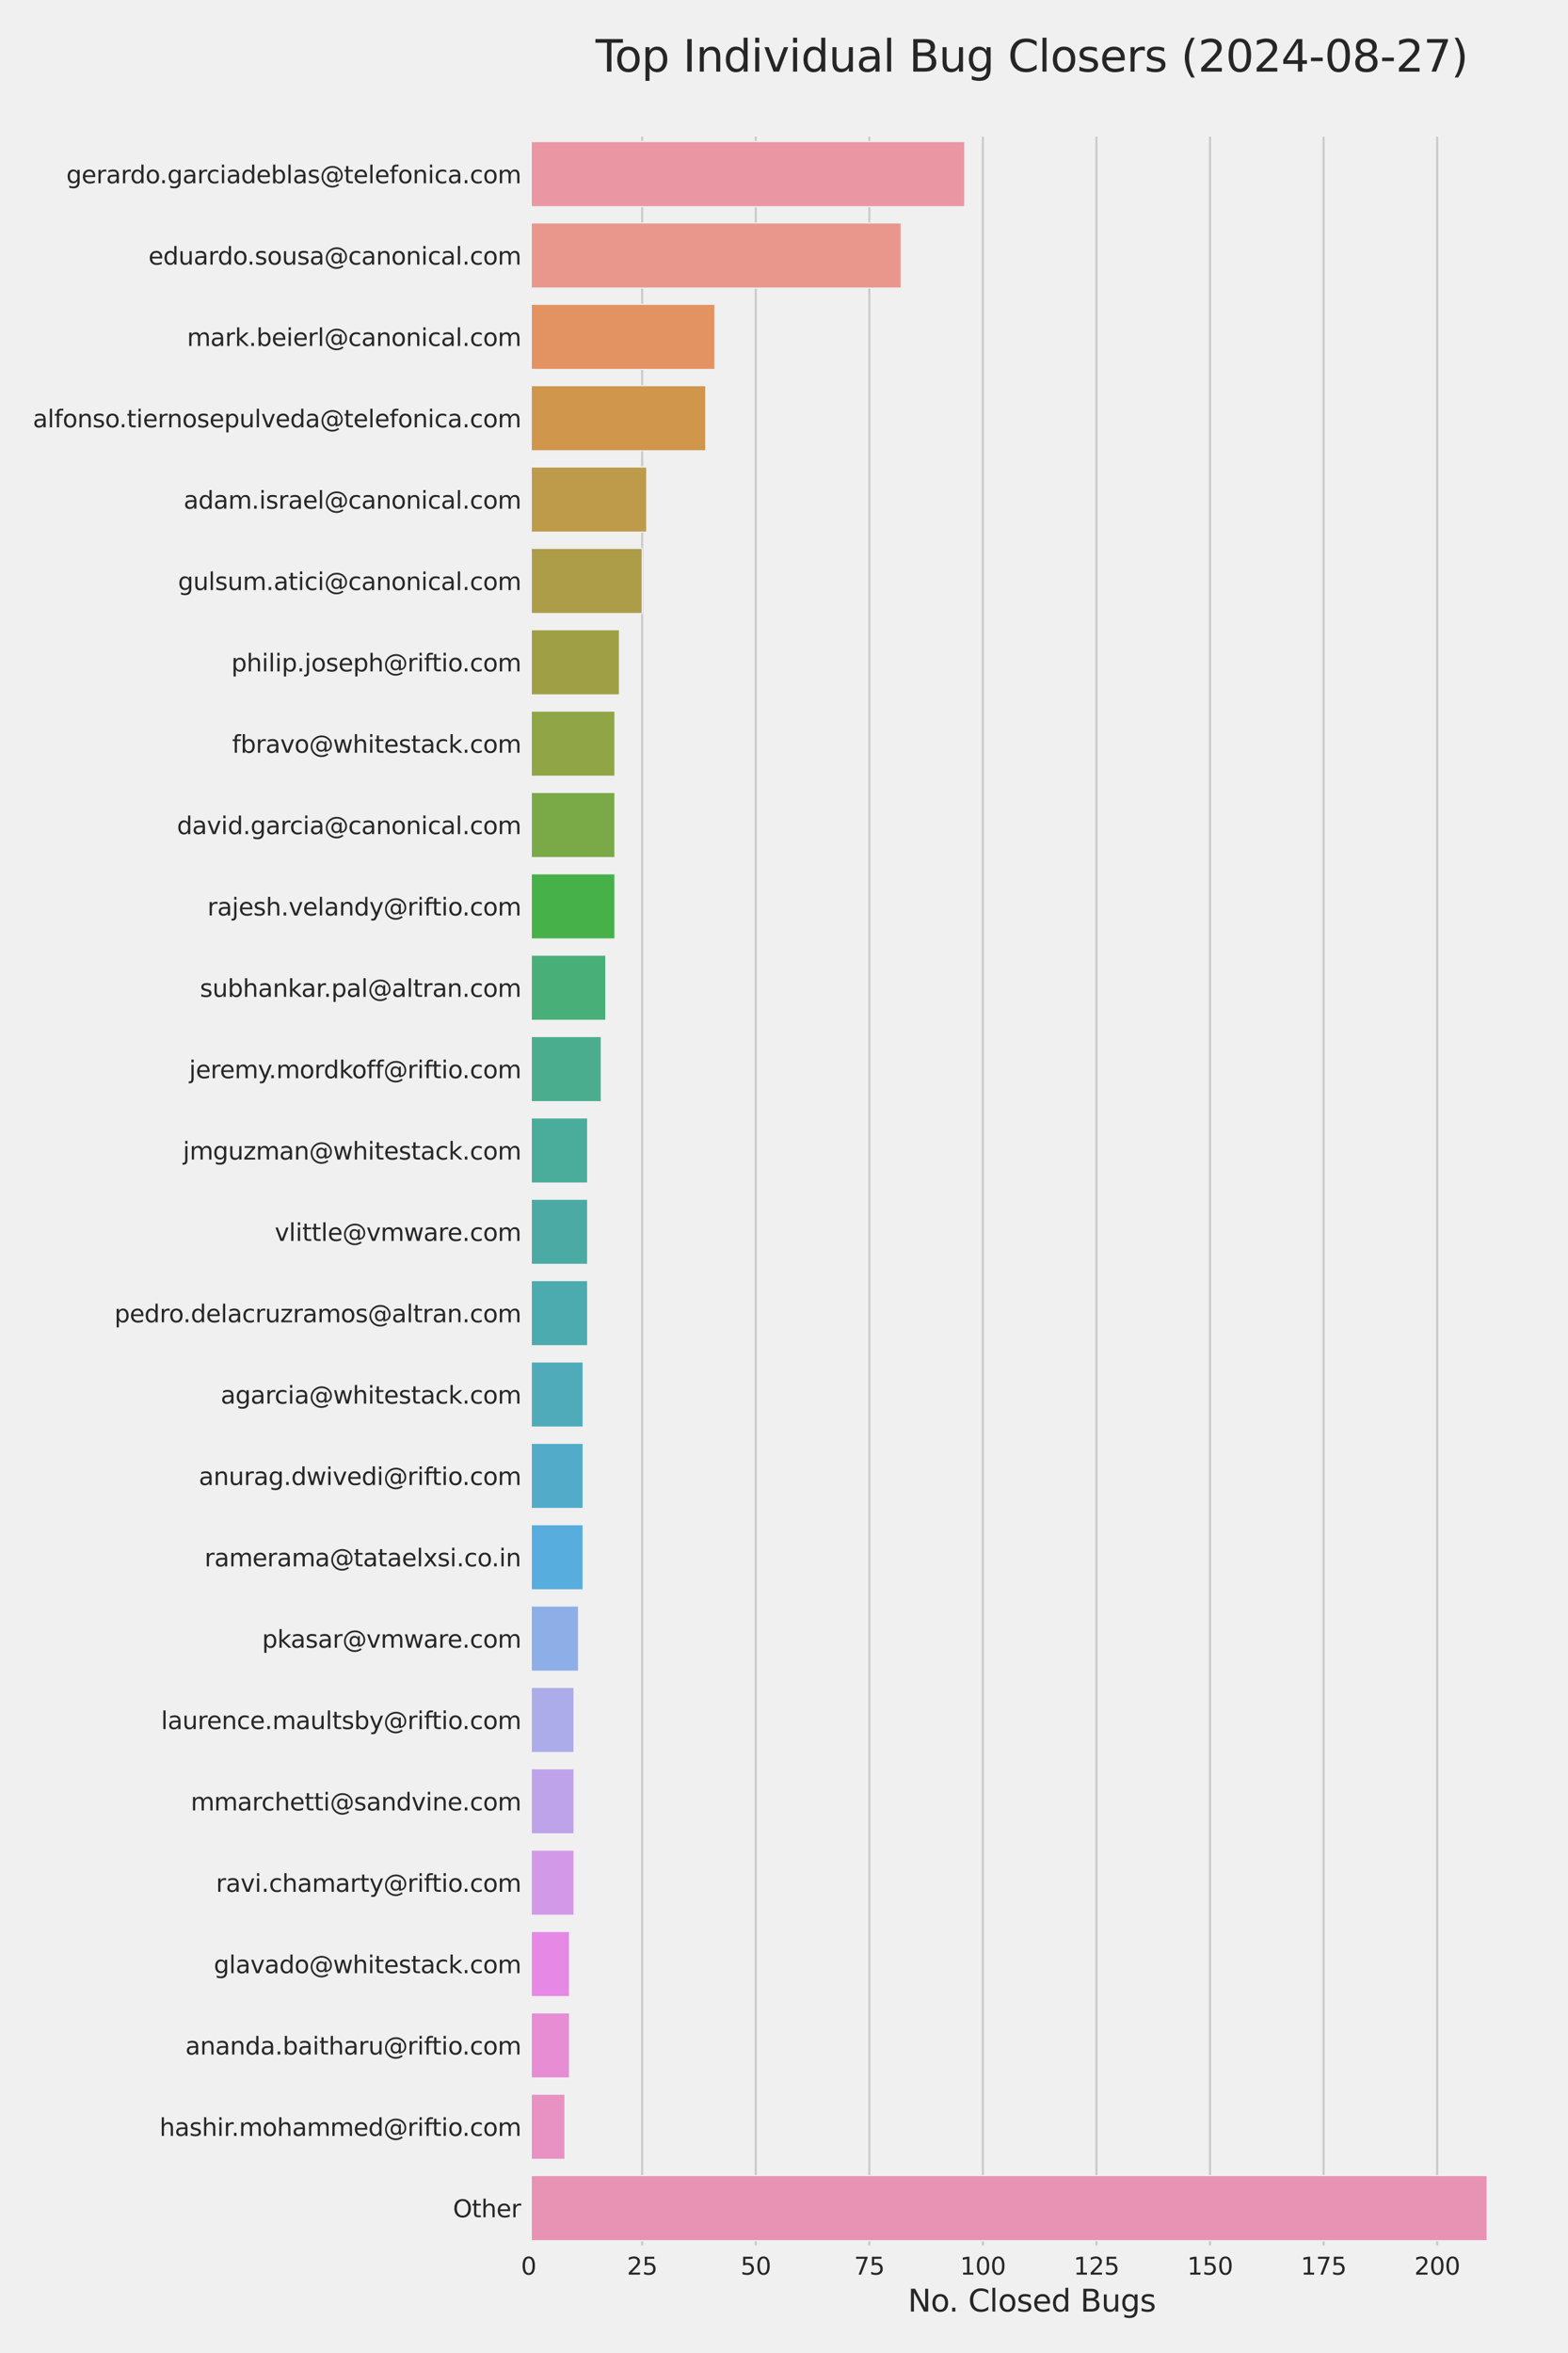 <?xml version="1.0" encoding="utf-8" standalone="no"?>
<!DOCTYPE svg PUBLIC "-//W3C//DTD SVG 1.1//EN"
  "http://www.w3.org/Graphics/SVG/1.1/DTD/svg11.dtd">
<svg xmlns:xlink="http://www.w3.org/1999/xlink" width="720pt" height="1080pt" viewBox="0 0 720 1080" xmlns="http://www.w3.org/2000/svg" version="1.1">
 <defs>
  <style type="text/css">*{stroke-linejoin: round; stroke-linecap: butt}</style>
 </defs>
 <g id="figure_1">
  <g id="patch_1">
   <path d="M 0 1080 
L 720 1080 
L 720 0 
L 0 0 
z
" style="fill: #f0f0f0"/>
  </g>
  <g id="axes_1">
   <g id="patch_2">
    <path d="M 242.72 1032.18 
L 704.88 1032.18 
L 704.88 61.26 
L 242.72 61.26 
z
" style="fill: #f0f0f0"/>
   </g>
   <g id="matplotlib.axis_1">
    <g id="xtick_1">
     <g id="line2d_1">
      <path d="M 242.72 1032.18 
L 242.72 61.26 
" clip-path="url(#p65a903838d)" style="fill: none; stroke: #cbcbcb"/>
     </g>
     <g id="text_1">
      <!-- 0 -->
      <g style="fill: #262626" transform="translate(239.221 1044.038)scale(0.11 -0.11)">
       <defs>
        <path id="DejaVuSans-30" d="M 2034 4250 
Q 1547 4250 1301 3770 
Q 1056 3291 1056 2328 
Q 1056 1369 1301 889 
Q 1547 409 2034 409 
Q 2525 409 2770 889 
Q 3016 1369 3016 2328 
Q 3016 3291 2770 3770 
Q 2525 4250 2034 4250 
z
M 2034 4750 
Q 2819 4750 3233 4129 
Q 3647 3509 3647 2328 
Q 3647 1150 3233 529 
Q 2819 -91 2034 -91 
Q 1250 -91 836 529 
Q 422 1150 422 2328 
Q 422 3509 836 4129 
Q 1250 4750 2034 4750 
z
" transform="scale(0.016)"/>
       </defs>
       <use xlink:href="#DejaVuSans-30"/>
      </g>
     </g>
    </g>
    <g id="xtick_2">
     <g id="line2d_2">
      <path d="M 294.871 1032.18 
L 294.871 61.26 
" clip-path="url(#p65a903838d)" style="fill: none; stroke: #cbcbcb"/>
     </g>
     <g id="text_2">
      <!-- 25 -->
      <g style="fill: #262626" transform="translate(287.872 1044.038)scale(0.11 -0.11)">
       <defs>
        <path id="DejaVuSans-32" d="M 1228 531 
L 3431 531 
L 3431 0 
L 469 0 
L 469 531 
Q 828 903 1448 1529 
Q 2069 2156 2228 2338 
Q 2531 2678 2651 2914 
Q 2772 3150 2772 3378 
Q 2772 3750 2511 3984 
Q 2250 4219 1831 4219 
Q 1534 4219 1204 4116 
Q 875 4013 500 3803 
L 500 4441 
Q 881 4594 1212 4672 
Q 1544 4750 1819 4750 
Q 2544 4750 2975 4387 
Q 3406 4025 3406 3419 
Q 3406 3131 3298 2873 
Q 3191 2616 2906 2266 
Q 2828 2175 2409 1742 
Q 1991 1309 1228 531 
z
" transform="scale(0.016)"/>
        <path id="DejaVuSans-35" d="M 691 4666 
L 3169 4666 
L 3169 4134 
L 1269 4134 
L 1269 2991 
Q 1406 3038 1543 3061 
Q 1681 3084 1819 3084 
Q 2600 3084 3056 2656 
Q 3513 2228 3513 1497 
Q 3513 744 3044 326 
Q 2575 -91 1722 -91 
Q 1428 -91 1123 -41 
Q 819 9 494 109 
L 494 744 
Q 775 591 1075 516 
Q 1375 441 1709 441 
Q 2250 441 2565 725 
Q 2881 1009 2881 1497 
Q 2881 1984 2565 2268 
Q 2250 2553 1709 2553 
Q 1456 2553 1204 2497 
Q 953 2441 691 2322 
L 691 4666 
z
" transform="scale(0.016)"/>
       </defs>
       <use xlink:href="#DejaVuSans-32"/>
       <use xlink:href="#DejaVuSans-35" x="63.623"/>
      </g>
     </g>
    </g>
    <g id="xtick_3">
     <g id="line2d_3">
      <path d="M 347.022 1032.18 
L 347.022 61.26 
" clip-path="url(#p65a903838d)" style="fill: none; stroke: #cbcbcb"/>
     </g>
     <g id="text_3">
      <!-- 50 -->
      <g style="fill: #262626" transform="translate(340.023 1044.038)scale(0.11 -0.11)">
       <use xlink:href="#DejaVuSans-35"/>
       <use xlink:href="#DejaVuSans-30" x="63.623"/>
      </g>
     </g>
    </g>
    <g id="xtick_4">
     <g id="line2d_4">
      <path d="M 399.172 1032.18 
L 399.172 61.26 
" clip-path="url(#p65a903838d)" style="fill: none; stroke: #cbcbcb"/>
     </g>
     <g id="text_4">
      <!-- 75 -->
      <g style="fill: #262626" transform="translate(392.174 1044.038)scale(0.11 -0.11)">
       <defs>
        <path id="DejaVuSans-37" d="M 525 4666 
L 3525 4666 
L 3525 4397 
L 1831 0 
L 1172 0 
L 2766 4134 
L 525 4134 
L 525 4666 
z
" transform="scale(0.016)"/>
       </defs>
       <use xlink:href="#DejaVuSans-37"/>
       <use xlink:href="#DejaVuSans-35" x="63.623"/>
      </g>
     </g>
    </g>
    <g id="xtick_5">
     <g id="line2d_5">
      <path d="M 451.323 1032.18 
L 451.323 61.26 
" clip-path="url(#p65a903838d)" style="fill: none; stroke: #cbcbcb"/>
     </g>
     <g id="text_5">
      <!-- 100 -->
      <g style="fill: #262626" transform="translate(440.825 1044.038)scale(0.11 -0.11)">
       <defs>
        <path id="DejaVuSans-31" d="M 794 531 
L 1825 531 
L 1825 4091 
L 703 3866 
L 703 4441 
L 1819 4666 
L 2450 4666 
L 2450 531 
L 3481 531 
L 3481 0 
L 794 0 
L 794 531 
z
" transform="scale(0.016)"/>
       </defs>
       <use xlink:href="#DejaVuSans-31"/>
       <use xlink:href="#DejaVuSans-30" x="63.623"/>
       <use xlink:href="#DejaVuSans-30" x="127.246"/>
      </g>
     </g>
    </g>
    <g id="xtick_6">
     <g id="line2d_6">
      <path d="M 503.474 1032.18 
L 503.474 61.26 
" clip-path="url(#p65a903838d)" style="fill: none; stroke: #cbcbcb"/>
     </g>
     <g id="text_6">
      <!-- 125 -->
      <g style="fill: #262626" transform="translate(492.976 1044.038)scale(0.11 -0.11)">
       <use xlink:href="#DejaVuSans-31"/>
       <use xlink:href="#DejaVuSans-32" x="63.623"/>
       <use xlink:href="#DejaVuSans-35" x="127.246"/>
      </g>
     </g>
    </g>
    <g id="xtick_7">
     <g id="line2d_7">
      <path d="M 555.625 1032.18 
L 555.625 61.26 
" clip-path="url(#p65a903838d)" style="fill: none; stroke: #cbcbcb"/>
     </g>
     <g id="text_7">
      <!-- 150 -->
      <g style="fill: #262626" transform="translate(545.126 1044.038)scale(0.11 -0.11)">
       <use xlink:href="#DejaVuSans-31"/>
       <use xlink:href="#DejaVuSans-35" x="63.623"/>
       <use xlink:href="#DejaVuSans-30" x="127.246"/>
      </g>
     </g>
    </g>
    <g id="xtick_8">
     <g id="line2d_8">
      <path d="M 607.775 1032.18 
L 607.775 61.26 
" clip-path="url(#p65a903838d)" style="fill: none; stroke: #cbcbcb"/>
     </g>
     <g id="text_8">
      <!-- 175 -->
      <g style="fill: #262626" transform="translate(597.277 1044.038)scale(0.11 -0.11)">
       <use xlink:href="#DejaVuSans-31"/>
       <use xlink:href="#DejaVuSans-37" x="63.623"/>
       <use xlink:href="#DejaVuSans-35" x="127.246"/>
      </g>
     </g>
    </g>
    <g id="xtick_9">
     <g id="line2d_9">
      <path d="M 659.926 1032.18 
L 659.926 61.26 
" clip-path="url(#p65a903838d)" style="fill: none; stroke: #cbcbcb"/>
     </g>
     <g id="text_9">
      <!-- 200 -->
      <g style="fill: #262626" transform="translate(649.428 1044.038)scale(0.11 -0.11)">
       <use xlink:href="#DejaVuSans-32"/>
       <use xlink:href="#DejaVuSans-30" x="63.623"/>
       <use xlink:href="#DejaVuSans-30" x="127.246"/>
      </g>
     </g>
    </g>
    <g id="text_10">
     <!-- No. Closed Bugs -->
     <g style="fill: #262626" transform="translate(416.886 1060.964)scale(0.14 -0.14)">
      <defs>
       <path id="DejaVuSans-4e" d="M 628 4666 
L 1478 4666 
L 3547 763 
L 3547 4666 
L 4159 4666 
L 4159 0 
L 3309 0 
L 1241 3903 
L 1241 0 
L 628 0 
L 628 4666 
z
" transform="scale(0.016)"/>
       <path id="DejaVuSans-6f" d="M 1959 3097 
Q 1497 3097 1228 2736 
Q 959 2375 959 1747 
Q 959 1119 1226 758 
Q 1494 397 1959 397 
Q 2419 397 2687 759 
Q 2956 1122 2956 1747 
Q 2956 2369 2687 2733 
Q 2419 3097 1959 3097 
z
M 1959 3584 
Q 2709 3584 3137 3096 
Q 3566 2609 3566 1747 
Q 3566 888 3137 398 
Q 2709 -91 1959 -91 
Q 1206 -91 779 398 
Q 353 888 353 1747 
Q 353 2609 779 3096 
Q 1206 3584 1959 3584 
z
" transform="scale(0.016)"/>
       <path id="DejaVuSans-2e" d="M 684 794 
L 1344 794 
L 1344 0 
L 684 0 
L 684 794 
z
" transform="scale(0.016)"/>
       <path id="DejaVuSans-20" transform="scale(0.016)"/>
       <path id="DejaVuSans-43" d="M 4122 4306 
L 4122 3641 
Q 3803 3938 3442 4084 
Q 3081 4231 2675 4231 
Q 1875 4231 1450 3742 
Q 1025 3253 1025 2328 
Q 1025 1406 1450 917 
Q 1875 428 2675 428 
Q 3081 428 3442 575 
Q 3803 722 4122 1019 
L 4122 359 
Q 3791 134 3420 21 
Q 3050 -91 2638 -91 
Q 1578 -91 968 557 
Q 359 1206 359 2328 
Q 359 3453 968 4101 
Q 1578 4750 2638 4750 
Q 3056 4750 3426 4639 
Q 3797 4528 4122 4306 
z
" transform="scale(0.016)"/>
       <path id="DejaVuSans-6c" d="M 603 4863 
L 1178 4863 
L 1178 0 
L 603 0 
L 603 4863 
z
" transform="scale(0.016)"/>
       <path id="DejaVuSans-73" d="M 2834 3397 
L 2834 2853 
Q 2591 2978 2328 3040 
Q 2066 3103 1784 3103 
Q 1356 3103 1142 2972 
Q 928 2841 928 2578 
Q 928 2378 1081 2264 
Q 1234 2150 1697 2047 
L 1894 2003 
Q 2506 1872 2764 1633 
Q 3022 1394 3022 966 
Q 3022 478 2636 193 
Q 2250 -91 1575 -91 
Q 1294 -91 989 -36 
Q 684 19 347 128 
L 347 722 
Q 666 556 975 473 
Q 1284 391 1588 391 
Q 1994 391 2212 530 
Q 2431 669 2431 922 
Q 2431 1156 2273 1281 
Q 2116 1406 1581 1522 
L 1381 1569 
Q 847 1681 609 1914 
Q 372 2147 372 2553 
Q 372 3047 722 3315 
Q 1072 3584 1716 3584 
Q 2034 3584 2315 3537 
Q 2597 3491 2834 3397 
z
" transform="scale(0.016)"/>
       <path id="DejaVuSans-65" d="M 3597 1894 
L 3597 1613 
L 953 1613 
Q 991 1019 1311 708 
Q 1631 397 2203 397 
Q 2534 397 2845 478 
Q 3156 559 3463 722 
L 3463 178 
Q 3153 47 2828 -22 
Q 2503 -91 2169 -91 
Q 1331 -91 842 396 
Q 353 884 353 1716 
Q 353 2575 817 3079 
Q 1281 3584 2069 3584 
Q 2775 3584 3186 3129 
Q 3597 2675 3597 1894 
z
M 3022 2063 
Q 3016 2534 2758 2815 
Q 2500 3097 2075 3097 
Q 1594 3097 1305 2825 
Q 1016 2553 972 2059 
L 3022 2063 
z
" transform="scale(0.016)"/>
       <path id="DejaVuSans-64" d="M 2906 2969 
L 2906 4863 
L 3481 4863 
L 3481 0 
L 2906 0 
L 2906 525 
Q 2725 213 2448 61 
Q 2172 -91 1784 -91 
Q 1150 -91 751 415 
Q 353 922 353 1747 
Q 353 2572 751 3078 
Q 1150 3584 1784 3584 
Q 2172 3584 2448 3432 
Q 2725 3281 2906 2969 
z
M 947 1747 
Q 947 1113 1208 752 
Q 1469 391 1925 391 
Q 2381 391 2643 752 
Q 2906 1113 2906 1747 
Q 2906 2381 2643 2742 
Q 2381 3103 1925 3103 
Q 1469 3103 1208 2742 
Q 947 2381 947 1747 
z
" transform="scale(0.016)"/>
       <path id="DejaVuSans-42" d="M 1259 2228 
L 1259 519 
L 2272 519 
Q 2781 519 3026 730 
Q 3272 941 3272 1375 
Q 3272 1813 3026 2020 
Q 2781 2228 2272 2228 
L 1259 2228 
z
M 1259 4147 
L 1259 2741 
L 2194 2741 
Q 2656 2741 2882 2914 
Q 3109 3088 3109 3444 
Q 3109 3797 2882 3972 
Q 2656 4147 2194 4147 
L 1259 4147 
z
M 628 4666 
L 2241 4666 
Q 2963 4666 3353 4366 
Q 3744 4066 3744 3513 
Q 3744 3084 3544 2831 
Q 3344 2578 2956 2516 
Q 3422 2416 3680 2098 
Q 3938 1781 3938 1306 
Q 3938 681 3513 340 
Q 3088 0 2303 0 
L 628 0 
L 628 4666 
z
" transform="scale(0.016)"/>
       <path id="DejaVuSans-75" d="M 544 1381 
L 544 3500 
L 1119 3500 
L 1119 1403 
Q 1119 906 1312 657 
Q 1506 409 1894 409 
Q 2359 409 2629 706 
Q 2900 1003 2900 1516 
L 2900 3500 
L 3475 3500 
L 3475 0 
L 2900 0 
L 2900 538 
Q 2691 219 2414 64 
Q 2138 -91 1772 -91 
Q 1169 -91 856 284 
Q 544 659 544 1381 
z
M 1991 3584 
L 1991 3584 
z
" transform="scale(0.016)"/>
       <path id="DejaVuSans-67" d="M 2906 1791 
Q 2906 2416 2648 2759 
Q 2391 3103 1925 3103 
Q 1463 3103 1205 2759 
Q 947 2416 947 1791 
Q 947 1169 1205 825 
Q 1463 481 1925 481 
Q 2391 481 2648 825 
Q 2906 1169 2906 1791 
z
M 3481 434 
Q 3481 -459 3084 -895 
Q 2688 -1331 1869 -1331 
Q 1566 -1331 1297 -1286 
Q 1028 -1241 775 -1147 
L 775 -588 
Q 1028 -725 1275 -790 
Q 1522 -856 1778 -856 
Q 2344 -856 2625 -561 
Q 2906 -266 2906 331 
L 2906 616 
Q 2728 306 2450 153 
Q 2172 0 1784 0 
Q 1141 0 747 490 
Q 353 981 353 1791 
Q 353 2603 747 3093 
Q 1141 3584 1784 3584 
Q 2172 3584 2450 3431 
Q 2728 3278 2906 2969 
L 2906 3500 
L 3481 3500 
L 3481 434 
z
" transform="scale(0.016)"/>
      </defs>
      <use xlink:href="#DejaVuSans-4e"/>
      <use xlink:href="#DejaVuSans-6f" x="74.805"/>
      <use xlink:href="#DejaVuSans-2e" x="134.236"/>
      <use xlink:href="#DejaVuSans-20" x="166.023"/>
      <use xlink:href="#DejaVuSans-43" x="197.811"/>
      <use xlink:href="#DejaVuSans-6c" x="267.635"/>
      <use xlink:href="#DejaVuSans-6f" x="295.418"/>
      <use xlink:href="#DejaVuSans-73" x="356.6"/>
      <use xlink:href="#DejaVuSans-65" x="408.699"/>
      <use xlink:href="#DejaVuSans-64" x="470.223"/>
      <use xlink:href="#DejaVuSans-20" x="533.699"/>
      <use xlink:href="#DejaVuSans-42" x="565.486"/>
      <use xlink:href="#DejaVuSans-75" x="634.09"/>
      <use xlink:href="#DejaVuSans-67" x="697.469"/>
      <use xlink:href="#DejaVuSans-73" x="760.945"/>
     </g>
    </g>
   </g>
   <g id="matplotlib.axis_2">
    <g id="ytick_1">
     <g id="text_11">
      <!-- gerardo.garciadeblas@telefonica.com -->
      <g style="fill: #262626" transform="translate(30.438 84.111)scale(0.11 -0.11)">
       <defs>
        <path id="DejaVuSans-72" d="M 2631 2963 
Q 2534 3019 2420 3045 
Q 2306 3072 2169 3072 
Q 1681 3072 1420 2755 
Q 1159 2438 1159 1844 
L 1159 0 
L 581 0 
L 581 3500 
L 1159 3500 
L 1159 2956 
Q 1341 3275 1631 3429 
Q 1922 3584 2338 3584 
Q 2397 3584 2469 3576 
Q 2541 3569 2628 3553 
L 2631 2963 
z
" transform="scale(0.016)"/>
        <path id="DejaVuSans-61" d="M 2194 1759 
Q 1497 1759 1228 1600 
Q 959 1441 959 1056 
Q 959 750 1161 570 
Q 1363 391 1709 391 
Q 2188 391 2477 730 
Q 2766 1069 2766 1631 
L 2766 1759 
L 2194 1759 
z
M 3341 1997 
L 3341 0 
L 2766 0 
L 2766 531 
Q 2569 213 2275 61 
Q 1981 -91 1556 -91 
Q 1019 -91 701 211 
Q 384 513 384 1019 
Q 384 1609 779 1909 
Q 1175 2209 1959 2209 
L 2766 2209 
L 2766 2266 
Q 2766 2663 2505 2880 
Q 2244 3097 1772 3097 
Q 1472 3097 1187 3025 
Q 903 2953 641 2809 
L 641 3341 
Q 956 3463 1253 3523 
Q 1550 3584 1831 3584 
Q 2591 3584 2966 3190 
Q 3341 2797 3341 1997 
z
" transform="scale(0.016)"/>
        <path id="DejaVuSans-63" d="M 3122 3366 
L 3122 2828 
Q 2878 2963 2633 3030 
Q 2388 3097 2138 3097 
Q 1578 3097 1268 2742 
Q 959 2388 959 1747 
Q 959 1106 1268 751 
Q 1578 397 2138 397 
Q 2388 397 2633 464 
Q 2878 531 3122 666 
L 3122 134 
Q 2881 22 2623 -34 
Q 2366 -91 2075 -91 
Q 1284 -91 818 406 
Q 353 903 353 1747 
Q 353 2603 823 3093 
Q 1294 3584 2113 3584 
Q 2378 3584 2631 3529 
Q 2884 3475 3122 3366 
z
" transform="scale(0.016)"/>
        <path id="DejaVuSans-69" d="M 603 3500 
L 1178 3500 
L 1178 0 
L 603 0 
L 603 3500 
z
M 603 4863 
L 1178 4863 
L 1178 4134 
L 603 4134 
L 603 4863 
z
" transform="scale(0.016)"/>
        <path id="DejaVuSans-62" d="M 3116 1747 
Q 3116 2381 2855 2742 
Q 2594 3103 2138 3103 
Q 1681 3103 1420 2742 
Q 1159 2381 1159 1747 
Q 1159 1113 1420 752 
Q 1681 391 2138 391 
Q 2594 391 2855 752 
Q 3116 1113 3116 1747 
z
M 1159 2969 
Q 1341 3281 1617 3432 
Q 1894 3584 2278 3584 
Q 2916 3584 3314 3078 
Q 3713 2572 3713 1747 
Q 3713 922 3314 415 
Q 2916 -91 2278 -91 
Q 1894 -91 1617 61 
Q 1341 213 1159 525 
L 1159 0 
L 581 0 
L 581 4863 
L 1159 4863 
L 1159 2969 
z
" transform="scale(0.016)"/>
        <path id="DejaVuSans-40" d="M 2381 1678 
Q 2381 1231 2603 976 
Q 2825 722 3213 722 
Q 3597 722 3817 978 
Q 4038 1234 4038 1678 
Q 4038 2116 3813 2373 
Q 3588 2631 3206 2631 
Q 2828 2631 2604 2375 
Q 2381 2119 2381 1678 
z
M 4084 744 
Q 3897 503 3655 389 
Q 3413 275 3091 275 
Q 2553 275 2217 664 
Q 1881 1053 1881 1678 
Q 1881 2303 2218 2693 
Q 2556 3084 3091 3084 
Q 3413 3084 3656 2967 
Q 3900 2850 4084 2613 
L 4084 3022 
L 4531 3022 
L 4531 722 
Q 4988 791 5245 1139 
Q 5503 1488 5503 2041 
Q 5503 2375 5404 2669 
Q 5306 2963 5106 3213 
Q 4781 3622 4314 3839 
Q 3847 4056 3297 4056 
Q 2913 4056 2559 3954 
Q 2206 3853 1906 3653 
Q 1416 3334 1139 2817 
Q 863 2300 863 1697 
Q 863 1200 1042 765 
Q 1222 331 1563 0 
Q 1891 -325 2322 -495 
Q 2753 -666 3244 -666 
Q 3647 -666 4036 -530 
Q 4425 -394 4750 -141 
L 5031 -488 
Q 4641 -791 4180 -952 
Q 3719 -1113 3244 -1113 
Q 2666 -1113 2153 -908 
Q 1641 -703 1241 -313 
Q 841 78 631 592 
Q 422 1106 422 1697 
Q 422 2266 634 2781 
Q 847 3297 1241 3688 
Q 1644 4084 2172 4295 
Q 2700 4506 3291 4506 
Q 3953 4506 4520 4234 
Q 5088 3963 5472 3463 
Q 5706 3156 5829 2797 
Q 5953 2438 5953 2053 
Q 5953 1231 5456 756 
Q 4959 281 4084 263 
L 4084 744 
z
" transform="scale(0.016)"/>
        <path id="DejaVuSans-74" d="M 1172 4494 
L 1172 3500 
L 2356 3500 
L 2356 3053 
L 1172 3053 
L 1172 1153 
Q 1172 725 1289 603 
Q 1406 481 1766 481 
L 2356 481 
L 2356 0 
L 1766 0 
Q 1100 0 847 248 
Q 594 497 594 1153 
L 594 3053 
L 172 3053 
L 172 3500 
L 594 3500 
L 594 4494 
L 1172 4494 
z
" transform="scale(0.016)"/>
        <path id="DejaVuSans-66" d="M 2375 4863 
L 2375 4384 
L 1825 4384 
Q 1516 4384 1395 4259 
Q 1275 4134 1275 3809 
L 1275 3500 
L 2222 3500 
L 2222 3053 
L 1275 3053 
L 1275 0 
L 697 0 
L 697 3053 
L 147 3053 
L 147 3500 
L 697 3500 
L 697 3744 
Q 697 4328 969 4595 
Q 1241 4863 1831 4863 
L 2375 4863 
z
" transform="scale(0.016)"/>
        <path id="DejaVuSans-6e" d="M 3513 2113 
L 3513 0 
L 2938 0 
L 2938 2094 
Q 2938 2591 2744 2837 
Q 2550 3084 2163 3084 
Q 1697 3084 1428 2787 
Q 1159 2491 1159 1978 
L 1159 0 
L 581 0 
L 581 3500 
L 1159 3500 
L 1159 2956 
Q 1366 3272 1645 3428 
Q 1925 3584 2291 3584 
Q 2894 3584 3203 3211 
Q 3513 2838 3513 2113 
z
" transform="scale(0.016)"/>
        <path id="DejaVuSans-6d" d="M 3328 2828 
Q 3544 3216 3844 3400 
Q 4144 3584 4550 3584 
Q 5097 3584 5394 3201 
Q 5691 2819 5691 2113 
L 5691 0 
L 5113 0 
L 5113 2094 
Q 5113 2597 4934 2840 
Q 4756 3084 4391 3084 
Q 3944 3084 3684 2787 
Q 3425 2491 3425 1978 
L 3425 0 
L 2847 0 
L 2847 2094 
Q 2847 2600 2669 2842 
Q 2491 3084 2119 3084 
Q 1678 3084 1418 2786 
Q 1159 2488 1159 1978 
L 1159 0 
L 581 0 
L 581 3500 
L 1159 3500 
L 1159 2956 
Q 1356 3278 1631 3431 
Q 1906 3584 2284 3584 
Q 2666 3584 2933 3390 
Q 3200 3197 3328 2828 
z
" transform="scale(0.016)"/>
       </defs>
       <use xlink:href="#DejaVuSans-67"/>
       <use xlink:href="#DejaVuSans-65" x="63.477"/>
       <use xlink:href="#DejaVuSans-72" x="125"/>
       <use xlink:href="#DejaVuSans-61" x="166.113"/>
       <use xlink:href="#DejaVuSans-72" x="227.393"/>
       <use xlink:href="#DejaVuSans-64" x="266.756"/>
       <use xlink:href="#DejaVuSans-6f" x="330.232"/>
       <use xlink:href="#DejaVuSans-2e" x="389.664"/>
       <use xlink:href="#DejaVuSans-67" x="421.451"/>
       <use xlink:href="#DejaVuSans-61" x="484.928"/>
       <use xlink:href="#DejaVuSans-72" x="546.207"/>
       <use xlink:href="#DejaVuSans-63" x="585.07"/>
       <use xlink:href="#DejaVuSans-69" x="640.051"/>
       <use xlink:href="#DejaVuSans-61" x="667.834"/>
       <use xlink:href="#DejaVuSans-64" x="729.113"/>
       <use xlink:href="#DejaVuSans-65" x="792.59"/>
       <use xlink:href="#DejaVuSans-62" x="854.113"/>
       <use xlink:href="#DejaVuSans-6c" x="917.59"/>
       <use xlink:href="#DejaVuSans-61" x="945.373"/>
       <use xlink:href="#DejaVuSans-73" x="1006.652"/>
       <use xlink:href="#DejaVuSans-40" x="1058.752"/>
       <use xlink:href="#DejaVuSans-74" x="1158.752"/>
       <use xlink:href="#DejaVuSans-65" x="1197.961"/>
       <use xlink:href="#DejaVuSans-6c" x="1259.484"/>
       <use xlink:href="#DejaVuSans-65" x="1287.268"/>
       <use xlink:href="#DejaVuSans-66" x="1348.791"/>
       <use xlink:href="#DejaVuSans-6f" x="1383.996"/>
       <use xlink:href="#DejaVuSans-6e" x="1445.178"/>
       <use xlink:href="#DejaVuSans-69" x="1508.557"/>
       <use xlink:href="#DejaVuSans-63" x="1536.34"/>
       <use xlink:href="#DejaVuSans-61" x="1591.32"/>
       <use xlink:href="#DejaVuSans-2e" x="1652.6"/>
       <use xlink:href="#DejaVuSans-63" x="1684.387"/>
       <use xlink:href="#DejaVuSans-6f" x="1739.367"/>
       <use xlink:href="#DejaVuSans-6d" x="1800.549"/>
      </g>
     </g>
    </g>
    <g id="ytick_2">
     <g id="text_12">
      <!-- eduardo.sousa@canonical.com -->
      <g style="fill: #262626" transform="translate(68.153 121.454)scale(0.11 -0.11)">
       <use xlink:href="#DejaVuSans-65"/>
       <use xlink:href="#DejaVuSans-64" x="61.523"/>
       <use xlink:href="#DejaVuSans-75" x="125"/>
       <use xlink:href="#DejaVuSans-61" x="188.379"/>
       <use xlink:href="#DejaVuSans-72" x="249.658"/>
       <use xlink:href="#DejaVuSans-64" x="289.021"/>
       <use xlink:href="#DejaVuSans-6f" x="352.498"/>
       <use xlink:href="#DejaVuSans-2e" x="411.93"/>
       <use xlink:href="#DejaVuSans-73" x="443.717"/>
       <use xlink:href="#DejaVuSans-6f" x="495.816"/>
       <use xlink:href="#DejaVuSans-75" x="556.998"/>
       <use xlink:href="#DejaVuSans-73" x="620.377"/>
       <use xlink:href="#DejaVuSans-61" x="672.477"/>
       <use xlink:href="#DejaVuSans-40" x="733.756"/>
       <use xlink:href="#DejaVuSans-63" x="833.756"/>
       <use xlink:href="#DejaVuSans-61" x="888.736"/>
       <use xlink:href="#DejaVuSans-6e" x="950.016"/>
       <use xlink:href="#DejaVuSans-6f" x="1013.395"/>
       <use xlink:href="#DejaVuSans-6e" x="1074.576"/>
       <use xlink:href="#DejaVuSans-69" x="1137.955"/>
       <use xlink:href="#DejaVuSans-63" x="1165.738"/>
       <use xlink:href="#DejaVuSans-61" x="1220.719"/>
       <use xlink:href="#DejaVuSans-6c" x="1281.998"/>
       <use xlink:href="#DejaVuSans-2e" x="1309.781"/>
       <use xlink:href="#DejaVuSans-63" x="1341.568"/>
       <use xlink:href="#DejaVuSans-6f" x="1396.549"/>
       <use xlink:href="#DejaVuSans-6d" x="1457.73"/>
      </g>
     </g>
    </g>
    <g id="ytick_3">
     <g id="text_13">
      <!-- mark.beierl@canonical.com -->
      <g style="fill: #262626" transform="translate(85.87 158.797)scale(0.11 -0.11)">
       <defs>
        <path id="DejaVuSans-6b" d="M 581 4863 
L 1159 4863 
L 1159 1991 
L 2875 3500 
L 3609 3500 
L 1753 1863 
L 3688 0 
L 2938 0 
L 1159 1709 
L 1159 0 
L 581 0 
L 581 4863 
z
" transform="scale(0.016)"/>
       </defs>
       <use xlink:href="#DejaVuSans-6d"/>
       <use xlink:href="#DejaVuSans-61" x="97.412"/>
       <use xlink:href="#DejaVuSans-72" x="158.691"/>
       <use xlink:href="#DejaVuSans-6b" x="199.805"/>
       <use xlink:href="#DejaVuSans-2e" x="257.715"/>
       <use xlink:href="#DejaVuSans-62" x="289.502"/>
       <use xlink:href="#DejaVuSans-65" x="352.979"/>
       <use xlink:href="#DejaVuSans-69" x="414.502"/>
       <use xlink:href="#DejaVuSans-65" x="442.285"/>
       <use xlink:href="#DejaVuSans-72" x="503.809"/>
       <use xlink:href="#DejaVuSans-6c" x="544.922"/>
       <use xlink:href="#DejaVuSans-40" x="572.705"/>
       <use xlink:href="#DejaVuSans-63" x="672.705"/>
       <use xlink:href="#DejaVuSans-61" x="727.686"/>
       <use xlink:href="#DejaVuSans-6e" x="788.965"/>
       <use xlink:href="#DejaVuSans-6f" x="852.344"/>
       <use xlink:href="#DejaVuSans-6e" x="913.525"/>
       <use xlink:href="#DejaVuSans-69" x="976.904"/>
       <use xlink:href="#DejaVuSans-63" x="1004.688"/>
       <use xlink:href="#DejaVuSans-61" x="1059.668"/>
       <use xlink:href="#DejaVuSans-6c" x="1120.947"/>
       <use xlink:href="#DejaVuSans-2e" x="1148.73"/>
       <use xlink:href="#DejaVuSans-63" x="1180.518"/>
       <use xlink:href="#DejaVuSans-6f" x="1235.498"/>
       <use xlink:href="#DejaVuSans-6d" x="1296.68"/>
      </g>
     </g>
    </g>
    <g id="ytick_4">
     <g id="text_14">
      <!-- alfonso.tiernosepulveda@telefonica.com -->
      <g style="fill: #262626" transform="translate(15.09 196.14)scale(0.11 -0.11)">
       <defs>
        <path id="DejaVuSans-70" d="M 1159 525 
L 1159 -1331 
L 581 -1331 
L 581 3500 
L 1159 3500 
L 1159 2969 
Q 1341 3281 1617 3432 
Q 1894 3584 2278 3584 
Q 2916 3584 3314 3078 
Q 3713 2572 3713 1747 
Q 3713 922 3314 415 
Q 2916 -91 2278 -91 
Q 1894 -91 1617 61 
Q 1341 213 1159 525 
z
M 3116 1747 
Q 3116 2381 2855 2742 
Q 2594 3103 2138 3103 
Q 1681 3103 1420 2742 
Q 1159 2381 1159 1747 
Q 1159 1113 1420 752 
Q 1681 391 2138 391 
Q 2594 391 2855 752 
Q 3116 1113 3116 1747 
z
" transform="scale(0.016)"/>
        <path id="DejaVuSans-76" d="M 191 3500 
L 800 3500 
L 1894 563 
L 2988 3500 
L 3597 3500 
L 2284 0 
L 1503 0 
L 191 3500 
z
" transform="scale(0.016)"/>
       </defs>
       <use xlink:href="#DejaVuSans-61"/>
       <use xlink:href="#DejaVuSans-6c" x="61.279"/>
       <use xlink:href="#DejaVuSans-66" x="89.062"/>
       <use xlink:href="#DejaVuSans-6f" x="124.268"/>
       <use xlink:href="#DejaVuSans-6e" x="185.449"/>
       <use xlink:href="#DejaVuSans-73" x="248.828"/>
       <use xlink:href="#DejaVuSans-6f" x="300.928"/>
       <use xlink:href="#DejaVuSans-2e" x="360.359"/>
       <use xlink:href="#DejaVuSans-74" x="392.146"/>
       <use xlink:href="#DejaVuSans-69" x="431.355"/>
       <use xlink:href="#DejaVuSans-65" x="459.139"/>
       <use xlink:href="#DejaVuSans-72" x="520.662"/>
       <use xlink:href="#DejaVuSans-6e" x="560.025"/>
       <use xlink:href="#DejaVuSans-6f" x="623.404"/>
       <use xlink:href="#DejaVuSans-73" x="684.586"/>
       <use xlink:href="#DejaVuSans-65" x="736.686"/>
       <use xlink:href="#DejaVuSans-70" x="798.209"/>
       <use xlink:href="#DejaVuSans-75" x="861.686"/>
       <use xlink:href="#DejaVuSans-6c" x="925.064"/>
       <use xlink:href="#DejaVuSans-76" x="952.848"/>
       <use xlink:href="#DejaVuSans-65" x="1012.027"/>
       <use xlink:href="#DejaVuSans-64" x="1073.551"/>
       <use xlink:href="#DejaVuSans-61" x="1137.027"/>
       <use xlink:href="#DejaVuSans-40" x="1198.307"/>
       <use xlink:href="#DejaVuSans-74" x="1298.307"/>
       <use xlink:href="#DejaVuSans-65" x="1337.516"/>
       <use xlink:href="#DejaVuSans-6c" x="1399.039"/>
       <use xlink:href="#DejaVuSans-65" x="1426.822"/>
       <use xlink:href="#DejaVuSans-66" x="1488.346"/>
       <use xlink:href="#DejaVuSans-6f" x="1523.551"/>
       <use xlink:href="#DejaVuSans-6e" x="1584.732"/>
       <use xlink:href="#DejaVuSans-69" x="1648.111"/>
       <use xlink:href="#DejaVuSans-63" x="1675.895"/>
       <use xlink:href="#DejaVuSans-61" x="1730.875"/>
       <use xlink:href="#DejaVuSans-2e" x="1792.154"/>
       <use xlink:href="#DejaVuSans-63" x="1823.941"/>
       <use xlink:href="#DejaVuSans-6f" x="1878.922"/>
       <use xlink:href="#DejaVuSans-6d" x="1940.104"/>
      </g>
     </g>
    </g>
    <g id="ytick_5">
     <g id="text_15">
      <!-- adam.israel@canonical.com -->
      <g style="fill: #262626" transform="translate(84.318 233.483)scale(0.11 -0.11)">
       <use xlink:href="#DejaVuSans-61"/>
       <use xlink:href="#DejaVuSans-64" x="61.279"/>
       <use xlink:href="#DejaVuSans-61" x="124.756"/>
       <use xlink:href="#DejaVuSans-6d" x="186.035"/>
       <use xlink:href="#DejaVuSans-2e" x="283.447"/>
       <use xlink:href="#DejaVuSans-69" x="315.234"/>
       <use xlink:href="#DejaVuSans-73" x="343.018"/>
       <use xlink:href="#DejaVuSans-72" x="395.117"/>
       <use xlink:href="#DejaVuSans-61" x="436.23"/>
       <use xlink:href="#DejaVuSans-65" x="497.51"/>
       <use xlink:href="#DejaVuSans-6c" x="559.033"/>
       <use xlink:href="#DejaVuSans-40" x="586.816"/>
       <use xlink:href="#DejaVuSans-63" x="686.816"/>
       <use xlink:href="#DejaVuSans-61" x="741.797"/>
       <use xlink:href="#DejaVuSans-6e" x="803.076"/>
       <use xlink:href="#DejaVuSans-6f" x="866.455"/>
       <use xlink:href="#DejaVuSans-6e" x="927.637"/>
       <use xlink:href="#DejaVuSans-69" x="991.016"/>
       <use xlink:href="#DejaVuSans-63" x="1018.799"/>
       <use xlink:href="#DejaVuSans-61" x="1073.779"/>
       <use xlink:href="#DejaVuSans-6c" x="1135.059"/>
       <use xlink:href="#DejaVuSans-2e" x="1162.842"/>
       <use xlink:href="#DejaVuSans-63" x="1194.629"/>
       <use xlink:href="#DejaVuSans-6f" x="1249.609"/>
       <use xlink:href="#DejaVuSans-6d" x="1310.791"/>
      </g>
     </g>
    </g>
    <g id="ytick_6">
     <g id="text_16">
      <!-- gulsum.atici@canonical.com -->
      <g style="fill: #262626" transform="translate(81.731 270.826)scale(0.11 -0.11)">
       <use xlink:href="#DejaVuSans-67"/>
       <use xlink:href="#DejaVuSans-75" x="63.477"/>
       <use xlink:href="#DejaVuSans-6c" x="126.855"/>
       <use xlink:href="#DejaVuSans-73" x="154.639"/>
       <use xlink:href="#DejaVuSans-75" x="206.738"/>
       <use xlink:href="#DejaVuSans-6d" x="270.117"/>
       <use xlink:href="#DejaVuSans-2e" x="367.529"/>
       <use xlink:href="#DejaVuSans-61" x="399.316"/>
       <use xlink:href="#DejaVuSans-74" x="460.596"/>
       <use xlink:href="#DejaVuSans-69" x="499.805"/>
       <use xlink:href="#DejaVuSans-63" x="527.588"/>
       <use xlink:href="#DejaVuSans-69" x="582.568"/>
       <use xlink:href="#DejaVuSans-40" x="610.352"/>
       <use xlink:href="#DejaVuSans-63" x="710.352"/>
       <use xlink:href="#DejaVuSans-61" x="765.332"/>
       <use xlink:href="#DejaVuSans-6e" x="826.611"/>
       <use xlink:href="#DejaVuSans-6f" x="889.99"/>
       <use xlink:href="#DejaVuSans-6e" x="951.172"/>
       <use xlink:href="#DejaVuSans-69" x="1014.551"/>
       <use xlink:href="#DejaVuSans-63" x="1042.334"/>
       <use xlink:href="#DejaVuSans-61" x="1097.314"/>
       <use xlink:href="#DejaVuSans-6c" x="1158.594"/>
       <use xlink:href="#DejaVuSans-2e" x="1186.377"/>
       <use xlink:href="#DejaVuSans-63" x="1218.164"/>
       <use xlink:href="#DejaVuSans-6f" x="1273.145"/>
       <use xlink:href="#DejaVuSans-6d" x="1334.326"/>
      </g>
     </g>
    </g>
    <g id="ytick_7">
     <g id="text_17">
      <!-- philip.joseph@riftio.com -->
      <g style="fill: #262626" transform="translate(106.225 308.169)scale(0.11 -0.11)">
       <defs>
        <path id="DejaVuSans-68" d="M 3513 2113 
L 3513 0 
L 2938 0 
L 2938 2094 
Q 2938 2591 2744 2837 
Q 2550 3084 2163 3084 
Q 1697 3084 1428 2787 
Q 1159 2491 1159 1978 
L 1159 0 
L 581 0 
L 581 4863 
L 1159 4863 
L 1159 2956 
Q 1366 3272 1645 3428 
Q 1925 3584 2291 3584 
Q 2894 3584 3203 3211 
Q 3513 2838 3513 2113 
z
" transform="scale(0.016)"/>
        <path id="DejaVuSans-6a" d="M 603 3500 
L 1178 3500 
L 1178 -63 
Q 1178 -731 923 -1031 
Q 669 -1331 103 -1331 
L -116 -1331 
L -116 -844 
L 38 -844 
Q 366 -844 484 -692 
Q 603 -541 603 -63 
L 603 3500 
z
M 603 4863 
L 1178 4863 
L 1178 4134 
L 603 4134 
L 603 4863 
z
" transform="scale(0.016)"/>
       </defs>
       <use xlink:href="#DejaVuSans-70"/>
       <use xlink:href="#DejaVuSans-68" x="63.477"/>
       <use xlink:href="#DejaVuSans-69" x="126.855"/>
       <use xlink:href="#DejaVuSans-6c" x="154.639"/>
       <use xlink:href="#DejaVuSans-69" x="182.422"/>
       <use xlink:href="#DejaVuSans-70" x="210.205"/>
       <use xlink:href="#DejaVuSans-2e" x="273.682"/>
       <use xlink:href="#DejaVuSans-6a" x="305.469"/>
       <use xlink:href="#DejaVuSans-6f" x="333.252"/>
       <use xlink:href="#DejaVuSans-73" x="394.434"/>
       <use xlink:href="#DejaVuSans-65" x="446.533"/>
       <use xlink:href="#DejaVuSans-70" x="508.057"/>
       <use xlink:href="#DejaVuSans-68" x="571.533"/>
       <use xlink:href="#DejaVuSans-40" x="634.912"/>
       <use xlink:href="#DejaVuSans-72" x="734.912"/>
       <use xlink:href="#DejaVuSans-69" x="776.025"/>
       <use xlink:href="#DejaVuSans-66" x="803.809"/>
       <use xlink:href="#DejaVuSans-74" x="837.264"/>
       <use xlink:href="#DejaVuSans-69" x="876.473"/>
       <use xlink:href="#DejaVuSans-6f" x="904.256"/>
       <use xlink:href="#DejaVuSans-2e" x="963.688"/>
       <use xlink:href="#DejaVuSans-63" x="995.475"/>
       <use xlink:href="#DejaVuSans-6f" x="1050.455"/>
       <use xlink:href="#DejaVuSans-6d" x="1111.637"/>
      </g>
     </g>
    </g>
    <g id="ytick_8">
     <g id="text_18">
      <!-- fbravo@whitestack.com -->
      <g style="fill: #262626" transform="translate(106.565 345.512)scale(0.11 -0.11)">
       <defs>
        <path id="DejaVuSans-77" d="M 269 3500 
L 844 3500 
L 1563 769 
L 2278 3500 
L 2956 3500 
L 3675 769 
L 4391 3500 
L 4966 3500 
L 4050 0 
L 3372 0 
L 2619 2869 
L 1863 0 
L 1184 0 
L 269 3500 
z
" transform="scale(0.016)"/>
       </defs>
       <use xlink:href="#DejaVuSans-66"/>
       <use xlink:href="#DejaVuSans-62" x="35.205"/>
       <use xlink:href="#DejaVuSans-72" x="98.682"/>
       <use xlink:href="#DejaVuSans-61" x="139.795"/>
       <use xlink:href="#DejaVuSans-76" x="201.074"/>
       <use xlink:href="#DejaVuSans-6f" x="260.254"/>
       <use xlink:href="#DejaVuSans-40" x="321.436"/>
       <use xlink:href="#DejaVuSans-77" x="421.436"/>
       <use xlink:href="#DejaVuSans-68" x="503.223"/>
       <use xlink:href="#DejaVuSans-69" x="566.602"/>
       <use xlink:href="#DejaVuSans-74" x="594.385"/>
       <use xlink:href="#DejaVuSans-65" x="633.594"/>
       <use xlink:href="#DejaVuSans-73" x="695.117"/>
       <use xlink:href="#DejaVuSans-74" x="747.217"/>
       <use xlink:href="#DejaVuSans-61" x="786.426"/>
       <use xlink:href="#DejaVuSans-63" x="847.705"/>
       <use xlink:href="#DejaVuSans-6b" x="902.686"/>
       <use xlink:href="#DejaVuSans-2e" x="960.596"/>
       <use xlink:href="#DejaVuSans-63" x="992.383"/>
       <use xlink:href="#DejaVuSans-6f" x="1047.363"/>
       <use xlink:href="#DejaVuSans-6d" x="1108.545"/>
      </g>
     </g>
    </g>
    <g id="ytick_9">
     <g id="text_19">
      <!-- david.garcia@canonical.com -->
      <g style="fill: #262626" transform="translate(81.253 382.855)scale(0.11 -0.11)">
       <use xlink:href="#DejaVuSans-64"/>
       <use xlink:href="#DejaVuSans-61" x="63.477"/>
       <use xlink:href="#DejaVuSans-76" x="124.756"/>
       <use xlink:href="#DejaVuSans-69" x="183.936"/>
       <use xlink:href="#DejaVuSans-64" x="211.719"/>
       <use xlink:href="#DejaVuSans-2e" x="275.195"/>
       <use xlink:href="#DejaVuSans-67" x="306.982"/>
       <use xlink:href="#DejaVuSans-61" x="370.459"/>
       <use xlink:href="#DejaVuSans-72" x="431.738"/>
       <use xlink:href="#DejaVuSans-63" x="470.602"/>
       <use xlink:href="#DejaVuSans-69" x="525.582"/>
       <use xlink:href="#DejaVuSans-61" x="553.365"/>
       <use xlink:href="#DejaVuSans-40" x="614.645"/>
       <use xlink:href="#DejaVuSans-63" x="714.645"/>
       <use xlink:href="#DejaVuSans-61" x="769.625"/>
       <use xlink:href="#DejaVuSans-6e" x="830.904"/>
       <use xlink:href="#DejaVuSans-6f" x="894.283"/>
       <use xlink:href="#DejaVuSans-6e" x="955.465"/>
       <use xlink:href="#DejaVuSans-69" x="1018.844"/>
       <use xlink:href="#DejaVuSans-63" x="1046.627"/>
       <use xlink:href="#DejaVuSans-61" x="1101.607"/>
       <use xlink:href="#DejaVuSans-6c" x="1162.887"/>
       <use xlink:href="#DejaVuSans-2e" x="1190.67"/>
       <use xlink:href="#DejaVuSans-63" x="1222.457"/>
       <use xlink:href="#DejaVuSans-6f" x="1277.438"/>
       <use xlink:href="#DejaVuSans-6d" x="1338.619"/>
      </g>
     </g>
    </g>
    <g id="ytick_10">
     <g id="text_20">
      <!-- rajesh.velandy@riftio.com -->
      <g style="fill: #262626" transform="translate(95.24 420.198)scale(0.11 -0.11)">
       <defs>
        <path id="DejaVuSans-79" d="M 2059 -325 
Q 1816 -950 1584 -1140 
Q 1353 -1331 966 -1331 
L 506 -1331 
L 506 -850 
L 844 -850 
Q 1081 -850 1212 -737 
Q 1344 -625 1503 -206 
L 1606 56 
L 191 3500 
L 800 3500 
L 1894 763 
L 2988 3500 
L 3597 3500 
L 2059 -325 
z
" transform="scale(0.016)"/>
       </defs>
       <use xlink:href="#DejaVuSans-72"/>
       <use xlink:href="#DejaVuSans-61" x="41.113"/>
       <use xlink:href="#DejaVuSans-6a" x="102.393"/>
       <use xlink:href="#DejaVuSans-65" x="130.176"/>
       <use xlink:href="#DejaVuSans-73" x="191.699"/>
       <use xlink:href="#DejaVuSans-68" x="243.799"/>
       <use xlink:href="#DejaVuSans-2e" x="307.178"/>
       <use xlink:href="#DejaVuSans-76" x="338.965"/>
       <use xlink:href="#DejaVuSans-65" x="398.145"/>
       <use xlink:href="#DejaVuSans-6c" x="459.668"/>
       <use xlink:href="#DejaVuSans-61" x="487.451"/>
       <use xlink:href="#DejaVuSans-6e" x="548.73"/>
       <use xlink:href="#DejaVuSans-64" x="612.109"/>
       <use xlink:href="#DejaVuSans-79" x="675.586"/>
       <use xlink:href="#DejaVuSans-40" x="734.766"/>
       <use xlink:href="#DejaVuSans-72" x="834.766"/>
       <use xlink:href="#DejaVuSans-69" x="875.879"/>
       <use xlink:href="#DejaVuSans-66" x="903.662"/>
       <use xlink:href="#DejaVuSans-74" x="937.117"/>
       <use xlink:href="#DejaVuSans-69" x="976.326"/>
       <use xlink:href="#DejaVuSans-6f" x="1004.109"/>
       <use xlink:href="#DejaVuSans-2e" x="1063.541"/>
       <use xlink:href="#DejaVuSans-63" x="1095.328"/>
       <use xlink:href="#DejaVuSans-6f" x="1150.309"/>
       <use xlink:href="#DejaVuSans-6d" x="1211.49"/>
      </g>
     </g>
    </g>
    <g id="ytick_11">
     <g id="text_21">
      <!-- subhankar.pal@altran.com -->
      <g style="fill: #262626" transform="translate(91.806 457.541)scale(0.11 -0.11)">
       <use xlink:href="#DejaVuSans-73"/>
       <use xlink:href="#DejaVuSans-75" x="52.1"/>
       <use xlink:href="#DejaVuSans-62" x="115.479"/>
       <use xlink:href="#DejaVuSans-68" x="178.955"/>
       <use xlink:href="#DejaVuSans-61" x="242.334"/>
       <use xlink:href="#DejaVuSans-6e" x="303.613"/>
       <use xlink:href="#DejaVuSans-6b" x="366.992"/>
       <use xlink:href="#DejaVuSans-61" x="423.152"/>
       <use xlink:href="#DejaVuSans-72" x="484.432"/>
       <use xlink:href="#DejaVuSans-2e" x="516.42"/>
       <use xlink:href="#DejaVuSans-70" x="548.207"/>
       <use xlink:href="#DejaVuSans-61" x="611.684"/>
       <use xlink:href="#DejaVuSans-6c" x="672.963"/>
       <use xlink:href="#DejaVuSans-40" x="700.746"/>
       <use xlink:href="#DejaVuSans-61" x="800.746"/>
       <use xlink:href="#DejaVuSans-6c" x="862.025"/>
       <use xlink:href="#DejaVuSans-74" x="889.809"/>
       <use xlink:href="#DejaVuSans-72" x="929.018"/>
       <use xlink:href="#DejaVuSans-61" x="970.131"/>
       <use xlink:href="#DejaVuSans-6e" x="1031.41"/>
       <use xlink:href="#DejaVuSans-2e" x="1094.789"/>
       <use xlink:href="#DejaVuSans-63" x="1126.576"/>
       <use xlink:href="#DejaVuSans-6f" x="1181.557"/>
       <use xlink:href="#DejaVuSans-6d" x="1242.738"/>
      </g>
     </g>
    </g>
    <g id="ytick_12">
     <g id="text_22">
      <!-- jeremy.mordkoff@riftio.com -->
      <g style="fill: #262626" transform="translate(86.841 494.885)scale(0.11 -0.11)">
       <use xlink:href="#DejaVuSans-6a"/>
       <use xlink:href="#DejaVuSans-65" x="27.783"/>
       <use xlink:href="#DejaVuSans-72" x="89.307"/>
       <use xlink:href="#DejaVuSans-65" x="128.17"/>
       <use xlink:href="#DejaVuSans-6d" x="189.693"/>
       <use xlink:href="#DejaVuSans-79" x="287.105"/>
       <use xlink:href="#DejaVuSans-2e" x="332.035"/>
       <use xlink:href="#DejaVuSans-6d" x="363.822"/>
       <use xlink:href="#DejaVuSans-6f" x="461.234"/>
       <use xlink:href="#DejaVuSans-72" x="522.416"/>
       <use xlink:href="#DejaVuSans-64" x="561.779"/>
       <use xlink:href="#DejaVuSans-6b" x="625.256"/>
       <use xlink:href="#DejaVuSans-6f" x="679.541"/>
       <use xlink:href="#DejaVuSans-66" x="740.723"/>
       <use xlink:href="#DejaVuSans-66" x="775.928"/>
       <use xlink:href="#DejaVuSans-40" x="811.133"/>
       <use xlink:href="#DejaVuSans-72" x="911.133"/>
       <use xlink:href="#DejaVuSans-69" x="952.246"/>
       <use xlink:href="#DejaVuSans-66" x="980.029"/>
       <use xlink:href="#DejaVuSans-74" x="1013.484"/>
       <use xlink:href="#DejaVuSans-69" x="1052.693"/>
       <use xlink:href="#DejaVuSans-6f" x="1080.477"/>
       <use xlink:href="#DejaVuSans-2e" x="1139.908"/>
       <use xlink:href="#DejaVuSans-63" x="1171.695"/>
       <use xlink:href="#DejaVuSans-6f" x="1226.676"/>
       <use xlink:href="#DejaVuSans-6d" x="1287.857"/>
      </g>
     </g>
    </g>
    <g id="ytick_13">
     <g id="text_23">
      <!-- jmguzman@whitestack.com -->
      <g style="fill: #262626" transform="translate(84 532.228)scale(0.11 -0.11)">
       <defs>
        <path id="DejaVuSans-7a" d="M 353 3500 
L 3084 3500 
L 3084 2975 
L 922 459 
L 3084 459 
L 3084 0 
L 275 0 
L 275 525 
L 2438 3041 
L 353 3041 
L 353 3500 
z
" transform="scale(0.016)"/>
       </defs>
       <use xlink:href="#DejaVuSans-6a"/>
       <use xlink:href="#DejaVuSans-6d" x="27.783"/>
       <use xlink:href="#DejaVuSans-67" x="125.195"/>
       <use xlink:href="#DejaVuSans-75" x="188.672"/>
       <use xlink:href="#DejaVuSans-7a" x="252.051"/>
       <use xlink:href="#DejaVuSans-6d" x="304.541"/>
       <use xlink:href="#DejaVuSans-61" x="401.953"/>
       <use xlink:href="#DejaVuSans-6e" x="463.232"/>
       <use xlink:href="#DejaVuSans-40" x="526.611"/>
       <use xlink:href="#DejaVuSans-77" x="626.611"/>
       <use xlink:href="#DejaVuSans-68" x="708.398"/>
       <use xlink:href="#DejaVuSans-69" x="771.777"/>
       <use xlink:href="#DejaVuSans-74" x="799.561"/>
       <use xlink:href="#DejaVuSans-65" x="838.77"/>
       <use xlink:href="#DejaVuSans-73" x="900.293"/>
       <use xlink:href="#DejaVuSans-74" x="952.393"/>
       <use xlink:href="#DejaVuSans-61" x="991.602"/>
       <use xlink:href="#DejaVuSans-63" x="1052.881"/>
       <use xlink:href="#DejaVuSans-6b" x="1107.861"/>
       <use xlink:href="#DejaVuSans-2e" x="1165.771"/>
       <use xlink:href="#DejaVuSans-63" x="1197.559"/>
       <use xlink:href="#DejaVuSans-6f" x="1252.539"/>
       <use xlink:href="#DejaVuSans-6d" x="1313.721"/>
      </g>
     </g>
    </g>
    <g id="ytick_14">
     <g id="text_24">
      <!-- vlittle@vmware.com -->
      <g style="fill: #262626" transform="translate(126.154 569.571)scale(0.11 -0.11)">
       <use xlink:href="#DejaVuSans-76"/>
       <use xlink:href="#DejaVuSans-6c" x="59.18"/>
       <use xlink:href="#DejaVuSans-69" x="86.963"/>
       <use xlink:href="#DejaVuSans-74" x="114.746"/>
       <use xlink:href="#DejaVuSans-74" x="153.955"/>
       <use xlink:href="#DejaVuSans-6c" x="193.164"/>
       <use xlink:href="#DejaVuSans-65" x="220.947"/>
       <use xlink:href="#DejaVuSans-40" x="282.471"/>
       <use xlink:href="#DejaVuSans-76" x="382.471"/>
       <use xlink:href="#DejaVuSans-6d" x="441.65"/>
       <use xlink:href="#DejaVuSans-77" x="539.062"/>
       <use xlink:href="#DejaVuSans-61" x="620.85"/>
       <use xlink:href="#DejaVuSans-72" x="682.129"/>
       <use xlink:href="#DejaVuSans-65" x="720.992"/>
       <use xlink:href="#DejaVuSans-2e" x="782.516"/>
       <use xlink:href="#DejaVuSans-63" x="814.303"/>
       <use xlink:href="#DejaVuSans-6f" x="869.283"/>
       <use xlink:href="#DejaVuSans-6d" x="930.465"/>
      </g>
     </g>
    </g>
    <g id="ytick_15">
     <g id="text_25">
      <!-- pedro.delacruzramos@altran.com -->
      <g style="fill: #262626" transform="translate(52.541 606.914)scale(0.11 -0.11)">
       <use xlink:href="#DejaVuSans-70"/>
       <use xlink:href="#DejaVuSans-65" x="63.477"/>
       <use xlink:href="#DejaVuSans-64" x="125"/>
       <use xlink:href="#DejaVuSans-72" x="188.477"/>
       <use xlink:href="#DejaVuSans-6f" x="227.34"/>
       <use xlink:href="#DejaVuSans-2e" x="286.771"/>
       <use xlink:href="#DejaVuSans-64" x="318.559"/>
       <use xlink:href="#DejaVuSans-65" x="382.035"/>
       <use xlink:href="#DejaVuSans-6c" x="443.559"/>
       <use xlink:href="#DejaVuSans-61" x="471.342"/>
       <use xlink:href="#DejaVuSans-63" x="532.621"/>
       <use xlink:href="#DejaVuSans-72" x="587.602"/>
       <use xlink:href="#DejaVuSans-75" x="628.715"/>
       <use xlink:href="#DejaVuSans-7a" x="692.094"/>
       <use xlink:href="#DejaVuSans-72" x="744.584"/>
       <use xlink:href="#DejaVuSans-61" x="785.697"/>
       <use xlink:href="#DejaVuSans-6d" x="846.977"/>
       <use xlink:href="#DejaVuSans-6f" x="944.389"/>
       <use xlink:href="#DejaVuSans-73" x="1005.57"/>
       <use xlink:href="#DejaVuSans-40" x="1057.67"/>
       <use xlink:href="#DejaVuSans-61" x="1157.67"/>
       <use xlink:href="#DejaVuSans-6c" x="1218.949"/>
       <use xlink:href="#DejaVuSans-74" x="1246.732"/>
       <use xlink:href="#DejaVuSans-72" x="1285.941"/>
       <use xlink:href="#DejaVuSans-61" x="1327.055"/>
       <use xlink:href="#DejaVuSans-6e" x="1388.334"/>
       <use xlink:href="#DejaVuSans-2e" x="1451.713"/>
       <use xlink:href="#DejaVuSans-63" x="1483.5"/>
       <use xlink:href="#DejaVuSans-6f" x="1538.48"/>
       <use xlink:href="#DejaVuSans-6d" x="1599.662"/>
      </g>
     </g>
    </g>
    <g id="ytick_16">
     <g id="text_26">
      <!-- agarcia@whitestack.com -->
      <g style="fill: #262626" transform="translate(101.34 644.257)scale(0.11 -0.11)">
       <use xlink:href="#DejaVuSans-61"/>
       <use xlink:href="#DejaVuSans-67" x="61.279"/>
       <use xlink:href="#DejaVuSans-61" x="124.756"/>
       <use xlink:href="#DejaVuSans-72" x="186.035"/>
       <use xlink:href="#DejaVuSans-63" x="224.898"/>
       <use xlink:href="#DejaVuSans-69" x="279.879"/>
       <use xlink:href="#DejaVuSans-61" x="307.662"/>
       <use xlink:href="#DejaVuSans-40" x="368.941"/>
       <use xlink:href="#DejaVuSans-77" x="468.941"/>
       <use xlink:href="#DejaVuSans-68" x="550.729"/>
       <use xlink:href="#DejaVuSans-69" x="614.107"/>
       <use xlink:href="#DejaVuSans-74" x="641.891"/>
       <use xlink:href="#DejaVuSans-65" x="681.1"/>
       <use xlink:href="#DejaVuSans-73" x="742.623"/>
       <use xlink:href="#DejaVuSans-74" x="794.723"/>
       <use xlink:href="#DejaVuSans-61" x="833.932"/>
       <use xlink:href="#DejaVuSans-63" x="895.211"/>
       <use xlink:href="#DejaVuSans-6b" x="950.191"/>
       <use xlink:href="#DejaVuSans-2e" x="1008.102"/>
       <use xlink:href="#DejaVuSans-63" x="1039.889"/>
       <use xlink:href="#DejaVuSans-6f" x="1094.869"/>
       <use xlink:href="#DejaVuSans-6d" x="1156.051"/>
      </g>
     </g>
    </g>
    <g id="ytick_17">
     <g id="text_27">
      <!-- anurag.dwivedi@riftio.com -->
      <g style="fill: #262626" transform="translate(91.287 681.6)scale(0.11 -0.11)">
       <use xlink:href="#DejaVuSans-61"/>
       <use xlink:href="#DejaVuSans-6e" x="61.279"/>
       <use xlink:href="#DejaVuSans-75" x="124.658"/>
       <use xlink:href="#DejaVuSans-72" x="188.037"/>
       <use xlink:href="#DejaVuSans-61" x="229.15"/>
       <use xlink:href="#DejaVuSans-67" x="290.43"/>
       <use xlink:href="#DejaVuSans-2e" x="353.906"/>
       <use xlink:href="#DejaVuSans-64" x="385.693"/>
       <use xlink:href="#DejaVuSans-77" x="449.17"/>
       <use xlink:href="#DejaVuSans-69" x="530.957"/>
       <use xlink:href="#DejaVuSans-76" x="558.74"/>
       <use xlink:href="#DejaVuSans-65" x="617.92"/>
       <use xlink:href="#DejaVuSans-64" x="679.443"/>
       <use xlink:href="#DejaVuSans-69" x="742.92"/>
       <use xlink:href="#DejaVuSans-40" x="770.703"/>
       <use xlink:href="#DejaVuSans-72" x="870.703"/>
       <use xlink:href="#DejaVuSans-69" x="911.816"/>
       <use xlink:href="#DejaVuSans-66" x="939.6"/>
       <use xlink:href="#DejaVuSans-74" x="973.055"/>
       <use xlink:href="#DejaVuSans-69" x="1012.264"/>
       <use xlink:href="#DejaVuSans-6f" x="1040.047"/>
       <use xlink:href="#DejaVuSans-2e" x="1099.479"/>
       <use xlink:href="#DejaVuSans-63" x="1131.266"/>
       <use xlink:href="#DejaVuSans-6f" x="1186.246"/>
       <use xlink:href="#DejaVuSans-6d" x="1247.428"/>
      </g>
     </g>
    </g>
    <g id="ytick_18">
     <g id="text_28">
      <!-- ramerama@tataelxsi.co.in -->
      <g style="fill: #262626" transform="translate(93.922 718.943)scale(0.11 -0.11)">
       <defs>
        <path id="DejaVuSans-78" d="M 3513 3500 
L 2247 1797 
L 3578 0 
L 2900 0 
L 1881 1375 
L 863 0 
L 184 0 
L 1544 1831 
L 300 3500 
L 978 3500 
L 1906 2253 
L 2834 3500 
L 3513 3500 
z
" transform="scale(0.016)"/>
       </defs>
       <use xlink:href="#DejaVuSans-72"/>
       <use xlink:href="#DejaVuSans-61" x="41.113"/>
       <use xlink:href="#DejaVuSans-6d" x="102.393"/>
       <use xlink:href="#DejaVuSans-65" x="199.805"/>
       <use xlink:href="#DejaVuSans-72" x="261.328"/>
       <use xlink:href="#DejaVuSans-61" x="302.441"/>
       <use xlink:href="#DejaVuSans-6d" x="363.721"/>
       <use xlink:href="#DejaVuSans-61" x="461.133"/>
       <use xlink:href="#DejaVuSans-40" x="522.412"/>
       <use xlink:href="#DejaVuSans-74" x="622.412"/>
       <use xlink:href="#DejaVuSans-61" x="661.621"/>
       <use xlink:href="#DejaVuSans-74" x="722.9"/>
       <use xlink:href="#DejaVuSans-61" x="762.109"/>
       <use xlink:href="#DejaVuSans-65" x="823.389"/>
       <use xlink:href="#DejaVuSans-6c" x="884.912"/>
       <use xlink:href="#DejaVuSans-78" x="912.695"/>
       <use xlink:href="#DejaVuSans-73" x="971.875"/>
       <use xlink:href="#DejaVuSans-69" x="1023.975"/>
       <use xlink:href="#DejaVuSans-2e" x="1051.758"/>
       <use xlink:href="#DejaVuSans-63" x="1083.545"/>
       <use xlink:href="#DejaVuSans-6f" x="1138.525"/>
       <use xlink:href="#DejaVuSans-2e" x="1197.957"/>
       <use xlink:href="#DejaVuSans-69" x="1229.744"/>
       <use xlink:href="#DejaVuSans-6e" x="1257.527"/>
      </g>
     </g>
    </g>
    <g id="ytick_19">
     <g id="text_29">
      <!-- pkasar@vmware.com -->
      <g style="fill: #262626" transform="translate(120.331 756.286)scale(0.11 -0.11)">
       <use xlink:href="#DejaVuSans-70"/>
       <use xlink:href="#DejaVuSans-6b" x="63.477"/>
       <use xlink:href="#DejaVuSans-61" x="119.637"/>
       <use xlink:href="#DejaVuSans-73" x="180.916"/>
       <use xlink:href="#DejaVuSans-61" x="233.016"/>
       <use xlink:href="#DejaVuSans-72" x="294.295"/>
       <use xlink:href="#DejaVuSans-40" x="335.408"/>
       <use xlink:href="#DejaVuSans-76" x="435.408"/>
       <use xlink:href="#DejaVuSans-6d" x="494.588"/>
       <use xlink:href="#DejaVuSans-77" x="592"/>
       <use xlink:href="#DejaVuSans-61" x="673.787"/>
       <use xlink:href="#DejaVuSans-72" x="735.066"/>
       <use xlink:href="#DejaVuSans-65" x="773.93"/>
       <use xlink:href="#DejaVuSans-2e" x="835.453"/>
       <use xlink:href="#DejaVuSans-63" x="867.24"/>
       <use xlink:href="#DejaVuSans-6f" x="922.221"/>
       <use xlink:href="#DejaVuSans-6d" x="983.402"/>
      </g>
     </g>
    </g>
    <g id="ytick_20">
     <g id="text_30">
      <!-- laurence.maultsby@riftio.com -->
      <g style="fill: #262626" transform="translate(73.952 793.629)scale(0.11 -0.11)">
       <use xlink:href="#DejaVuSans-6c"/>
       <use xlink:href="#DejaVuSans-61" x="27.783"/>
       <use xlink:href="#DejaVuSans-75" x="89.062"/>
       <use xlink:href="#DejaVuSans-72" x="152.441"/>
       <use xlink:href="#DejaVuSans-65" x="191.305"/>
       <use xlink:href="#DejaVuSans-6e" x="252.828"/>
       <use xlink:href="#DejaVuSans-63" x="316.207"/>
       <use xlink:href="#DejaVuSans-65" x="371.188"/>
       <use xlink:href="#DejaVuSans-2e" x="432.711"/>
       <use xlink:href="#DejaVuSans-6d" x="464.498"/>
       <use xlink:href="#DejaVuSans-61" x="561.91"/>
       <use xlink:href="#DejaVuSans-75" x="623.189"/>
       <use xlink:href="#DejaVuSans-6c" x="686.568"/>
       <use xlink:href="#DejaVuSans-74" x="714.352"/>
       <use xlink:href="#DejaVuSans-73" x="753.561"/>
       <use xlink:href="#DejaVuSans-62" x="805.66"/>
       <use xlink:href="#DejaVuSans-79" x="869.137"/>
       <use xlink:href="#DejaVuSans-40" x="928.316"/>
       <use xlink:href="#DejaVuSans-72" x="1028.316"/>
       <use xlink:href="#DejaVuSans-69" x="1069.43"/>
       <use xlink:href="#DejaVuSans-66" x="1097.213"/>
       <use xlink:href="#DejaVuSans-74" x="1130.668"/>
       <use xlink:href="#DejaVuSans-69" x="1169.877"/>
       <use xlink:href="#DejaVuSans-6f" x="1197.66"/>
       <use xlink:href="#DejaVuSans-2e" x="1257.092"/>
       <use xlink:href="#DejaVuSans-63" x="1288.879"/>
       <use xlink:href="#DejaVuSans-6f" x="1343.859"/>
       <use xlink:href="#DejaVuSans-6d" x="1405.041"/>
      </g>
     </g>
    </g>
    <g id="ytick_21">
     <g id="text_31">
      <!-- mmarchetti@sandvine.com -->
      <g style="fill: #262626" transform="translate(87.585 830.972)scale(0.11 -0.11)">
       <use xlink:href="#DejaVuSans-6d"/>
       <use xlink:href="#DejaVuSans-6d" x="97.412"/>
       <use xlink:href="#DejaVuSans-61" x="194.824"/>
       <use xlink:href="#DejaVuSans-72" x="256.104"/>
       <use xlink:href="#DejaVuSans-63" x="294.967"/>
       <use xlink:href="#DejaVuSans-68" x="349.947"/>
       <use xlink:href="#DejaVuSans-65" x="413.326"/>
       <use xlink:href="#DejaVuSans-74" x="474.85"/>
       <use xlink:href="#DejaVuSans-74" x="514.059"/>
       <use xlink:href="#DejaVuSans-69" x="553.268"/>
       <use xlink:href="#DejaVuSans-40" x="581.051"/>
       <use xlink:href="#DejaVuSans-73" x="681.051"/>
       <use xlink:href="#DejaVuSans-61" x="733.15"/>
       <use xlink:href="#DejaVuSans-6e" x="794.43"/>
       <use xlink:href="#DejaVuSans-64" x="857.809"/>
       <use xlink:href="#DejaVuSans-76" x="921.285"/>
       <use xlink:href="#DejaVuSans-69" x="980.465"/>
       <use xlink:href="#DejaVuSans-6e" x="1008.248"/>
       <use xlink:href="#DejaVuSans-65" x="1071.627"/>
       <use xlink:href="#DejaVuSans-2e" x="1133.15"/>
       <use xlink:href="#DejaVuSans-63" x="1164.938"/>
       <use xlink:href="#DejaVuSans-6f" x="1219.918"/>
       <use xlink:href="#DejaVuSans-6d" x="1281.1"/>
      </g>
     </g>
    </g>
    <g id="ytick_22">
     <g id="text_32">
      <!-- ravi.chamarty@riftio.com -->
      <g style="fill: #262626" transform="translate(99.18 868.315)scale(0.11 -0.11)">
       <use xlink:href="#DejaVuSans-72"/>
       <use xlink:href="#DejaVuSans-61" x="41.113"/>
       <use xlink:href="#DejaVuSans-76" x="102.393"/>
       <use xlink:href="#DejaVuSans-69" x="161.572"/>
       <use xlink:href="#DejaVuSans-2e" x="189.355"/>
       <use xlink:href="#DejaVuSans-63" x="221.143"/>
       <use xlink:href="#DejaVuSans-68" x="276.123"/>
       <use xlink:href="#DejaVuSans-61" x="339.502"/>
       <use xlink:href="#DejaVuSans-6d" x="400.781"/>
       <use xlink:href="#DejaVuSans-61" x="498.193"/>
       <use xlink:href="#DejaVuSans-72" x="559.473"/>
       <use xlink:href="#DejaVuSans-74" x="600.586"/>
       <use xlink:href="#DejaVuSans-79" x="639.795"/>
       <use xlink:href="#DejaVuSans-40" x="698.975"/>
       <use xlink:href="#DejaVuSans-72" x="798.975"/>
       <use xlink:href="#DejaVuSans-69" x="840.088"/>
       <use xlink:href="#DejaVuSans-66" x="867.871"/>
       <use xlink:href="#DejaVuSans-74" x="901.326"/>
       <use xlink:href="#DejaVuSans-69" x="940.535"/>
       <use xlink:href="#DejaVuSans-6f" x="968.318"/>
       <use xlink:href="#DejaVuSans-2e" x="1027.75"/>
       <use xlink:href="#DejaVuSans-63" x="1059.537"/>
       <use xlink:href="#DejaVuSans-6f" x="1114.518"/>
       <use xlink:href="#DejaVuSans-6d" x="1175.699"/>
      </g>
     </g>
    </g>
    <g id="ytick_23">
     <g id="text_33">
      <!-- glavado@whitestack.com -->
      <g style="fill: #262626" transform="translate(98.179 905.658)scale(0.11 -0.11)">
       <use xlink:href="#DejaVuSans-67"/>
       <use xlink:href="#DejaVuSans-6c" x="63.477"/>
       <use xlink:href="#DejaVuSans-61" x="91.26"/>
       <use xlink:href="#DejaVuSans-76" x="152.539"/>
       <use xlink:href="#DejaVuSans-61" x="211.719"/>
       <use xlink:href="#DejaVuSans-64" x="272.998"/>
       <use xlink:href="#DejaVuSans-6f" x="336.475"/>
       <use xlink:href="#DejaVuSans-40" x="397.656"/>
       <use xlink:href="#DejaVuSans-77" x="497.656"/>
       <use xlink:href="#DejaVuSans-68" x="579.443"/>
       <use xlink:href="#DejaVuSans-69" x="642.822"/>
       <use xlink:href="#DejaVuSans-74" x="670.605"/>
       <use xlink:href="#DejaVuSans-65" x="709.814"/>
       <use xlink:href="#DejaVuSans-73" x="771.338"/>
       <use xlink:href="#DejaVuSans-74" x="823.438"/>
       <use xlink:href="#DejaVuSans-61" x="862.646"/>
       <use xlink:href="#DejaVuSans-63" x="923.926"/>
       <use xlink:href="#DejaVuSans-6b" x="978.906"/>
       <use xlink:href="#DejaVuSans-2e" x="1036.816"/>
       <use xlink:href="#DejaVuSans-63" x="1068.604"/>
       <use xlink:href="#DejaVuSans-6f" x="1123.584"/>
       <use xlink:href="#DejaVuSans-6d" x="1184.766"/>
      </g>
     </g>
    </g>
    <g id="ytick_24">
     <g id="text_34">
      <!-- ananda.baitharu@riftio.com -->
      <g style="fill: #262626" transform="translate(85.124 943.001)scale(0.11 -0.11)">
       <use xlink:href="#DejaVuSans-61"/>
       <use xlink:href="#DejaVuSans-6e" x="61.279"/>
       <use xlink:href="#DejaVuSans-61" x="124.658"/>
       <use xlink:href="#DejaVuSans-6e" x="185.938"/>
       <use xlink:href="#DejaVuSans-64" x="249.316"/>
       <use xlink:href="#DejaVuSans-61" x="312.793"/>
       <use xlink:href="#DejaVuSans-2e" x="374.072"/>
       <use xlink:href="#DejaVuSans-62" x="405.859"/>
       <use xlink:href="#DejaVuSans-61" x="469.336"/>
       <use xlink:href="#DejaVuSans-69" x="530.615"/>
       <use xlink:href="#DejaVuSans-74" x="558.398"/>
       <use xlink:href="#DejaVuSans-68" x="597.607"/>
       <use xlink:href="#DejaVuSans-61" x="660.986"/>
       <use xlink:href="#DejaVuSans-72" x="722.266"/>
       <use xlink:href="#DejaVuSans-75" x="763.379"/>
       <use xlink:href="#DejaVuSans-40" x="826.758"/>
       <use xlink:href="#DejaVuSans-72" x="926.758"/>
       <use xlink:href="#DejaVuSans-69" x="967.871"/>
       <use xlink:href="#DejaVuSans-66" x="995.654"/>
       <use xlink:href="#DejaVuSans-74" x="1029.109"/>
       <use xlink:href="#DejaVuSans-69" x="1068.318"/>
       <use xlink:href="#DejaVuSans-6f" x="1096.102"/>
       <use xlink:href="#DejaVuSans-2e" x="1155.533"/>
       <use xlink:href="#DejaVuSans-63" x="1187.32"/>
       <use xlink:href="#DejaVuSans-6f" x="1242.301"/>
       <use xlink:href="#DejaVuSans-6d" x="1303.482"/>
      </g>
     </g>
    </g>
    <g id="ytick_25">
     <g id="text_35">
      <!-- hashir.mohammed@riftio.com -->
      <g style="fill: #262626" transform="translate(73.244 980.345)scale(0.11 -0.11)">
       <use xlink:href="#DejaVuSans-68"/>
       <use xlink:href="#DejaVuSans-61" x="63.379"/>
       <use xlink:href="#DejaVuSans-73" x="124.658"/>
       <use xlink:href="#DejaVuSans-68" x="176.758"/>
       <use xlink:href="#DejaVuSans-69" x="240.137"/>
       <use xlink:href="#DejaVuSans-72" x="267.92"/>
       <use xlink:href="#DejaVuSans-2e" x="299.908"/>
       <use xlink:href="#DejaVuSans-6d" x="331.695"/>
       <use xlink:href="#DejaVuSans-6f" x="429.107"/>
       <use xlink:href="#DejaVuSans-68" x="490.289"/>
       <use xlink:href="#DejaVuSans-61" x="553.668"/>
       <use xlink:href="#DejaVuSans-6d" x="614.947"/>
       <use xlink:href="#DejaVuSans-6d" x="712.359"/>
       <use xlink:href="#DejaVuSans-65" x="809.771"/>
       <use xlink:href="#DejaVuSans-64" x="871.295"/>
       <use xlink:href="#DejaVuSans-40" x="934.771"/>
       <use xlink:href="#DejaVuSans-72" x="1034.771"/>
       <use xlink:href="#DejaVuSans-69" x="1075.885"/>
       <use xlink:href="#DejaVuSans-66" x="1103.668"/>
       <use xlink:href="#DejaVuSans-74" x="1137.123"/>
       <use xlink:href="#DejaVuSans-69" x="1176.332"/>
       <use xlink:href="#DejaVuSans-6f" x="1204.115"/>
       <use xlink:href="#DejaVuSans-2e" x="1263.547"/>
       <use xlink:href="#DejaVuSans-63" x="1295.334"/>
       <use xlink:href="#DejaVuSans-6f" x="1350.314"/>
       <use xlink:href="#DejaVuSans-6d" x="1411.496"/>
      </g>
     </g>
    </g>
    <g id="ytick_26">
     <g id="text_36">
      <!-- Other -->
      <g style="fill: #262626" transform="translate(207.987 1017.688)scale(0.11 -0.11)">
       <defs>
        <path id="DejaVuSans-4f" d="M 2522 4238 
Q 1834 4238 1429 3725 
Q 1025 3213 1025 2328 
Q 1025 1447 1429 934 
Q 1834 422 2522 422 
Q 3209 422 3611 934 
Q 4013 1447 4013 2328 
Q 4013 3213 3611 3725 
Q 3209 4238 2522 4238 
z
M 2522 4750 
Q 3503 4750 4090 4092 
Q 4678 3434 4678 2328 
Q 4678 1225 4090 567 
Q 3503 -91 2522 -91 
Q 1538 -91 948 565 
Q 359 1222 359 2328 
Q 359 3434 948 4092 
Q 1538 4750 2522 4750 
z
" transform="scale(0.016)"/>
       </defs>
       <use xlink:href="#DejaVuSans-4f"/>
       <use xlink:href="#DejaVuSans-74" x="78.711"/>
       <use xlink:href="#DejaVuSans-68" x="117.92"/>
       <use xlink:href="#DejaVuSans-65" x="181.299"/>
       <use xlink:href="#DejaVuSans-72" x="242.822"/>
      </g>
     </g>
    </g>
   </g>
   <g id="patch_3">
    <path d="M 242.72 64.994 
L 442.979 64.994 
L 442.979 94.869 
L 242.72 94.869 
z
" clip-path="url(#p65a903838d)" style="fill: #ea96a3; stroke: #f0f0f0; stroke-width: 0.5; stroke-linejoin: miter"/>
   </g>
   <g id="patch_4">
    <path d="M 242.72 102.337 
L 413.774 102.337 
L 413.774 132.212 
L 242.72 132.212 
z
" clip-path="url(#p65a903838d)" style="fill: #e9978d; stroke: #f0f0f0; stroke-width: 0.5; stroke-linejoin: miter"/>
   </g>
   <g id="patch_5">
    <path d="M 242.72 139.68 
L 328.247 139.68 
L 328.247 169.555 
L 242.72 169.555 
z
" clip-path="url(#p65a903838d)" style="fill: #e39361; stroke: #f0f0f0; stroke-width: 0.5; stroke-linejoin: miter"/>
   </g>
   <g id="patch_6">
    <path d="M 242.72 177.024 
L 324.075 177.024 
L 324.075 206.898 
L 242.72 206.898 
z
" clip-path="url(#p65a903838d)" style="fill: #cf964c; stroke: #f0f0f0; stroke-width: 0.5; stroke-linejoin: miter"/>
   </g>
   <g id="patch_7">
    <path d="M 242.72 214.367 
L 296.957 214.367 
L 296.957 244.241 
L 242.72 244.241 
z
" clip-path="url(#p65a903838d)" style="fill: #be9b4a; stroke: #f0f0f0; stroke-width: 0.5; stroke-linejoin: miter"/>
   </g>
   <g id="patch_8">
    <path d="M 242.72 251.71 
L 294.871 251.71 
L 294.871 281.584 
L 242.72 281.584 
z
" clip-path="url(#p65a903838d)" style="fill: #ae9d48; stroke: #f0f0f0; stroke-width: 0.5; stroke-linejoin: miter"/>
   </g>
   <g id="patch_9">
    <path d="M 242.72 289.053 
L 284.441 289.053 
L 284.441 318.927 
L 242.72 318.927 
z
" clip-path="url(#p65a903838d)" style="fill: #9fa045; stroke: #f0f0f0; stroke-width: 0.5; stroke-linejoin: miter"/>
   </g>
   <g id="patch_10">
    <path d="M 242.72 326.396 
L 282.355 326.396 
L 282.355 356.27 
L 242.72 356.27 
z
" clip-path="url(#p65a903838d)" style="fill: #90a546; stroke: #f0f0f0; stroke-width: 0.5; stroke-linejoin: miter"/>
   </g>
   <g id="patch_11">
    <path d="M 242.72 363.739 
L 282.355 363.739 
L 282.355 393.613 
L 242.72 393.613 
z
" clip-path="url(#p65a903838d)" style="fill: #7aaa47; stroke: #f0f0f0; stroke-width: 0.5; stroke-linejoin: miter"/>
   </g>
   <g id="patch_12">
    <path d="M 242.72 401.082 
L 282.355 401.082 
L 282.355 430.956 
L 242.72 430.956 
z
" clip-path="url(#p65a903838d)" style="fill: #47b149; stroke: #f0f0f0; stroke-width: 0.5; stroke-linejoin: miter"/>
   </g>
   <g id="patch_13">
    <path d="M 242.72 438.425 
L 278.183 438.425 
L 278.183 468.3 
L 242.72 468.3 
z
" clip-path="url(#p65a903838d)" style="fill: #49af79; stroke: #f0f0f0; stroke-width: 0.5; stroke-linejoin: miter"/>
   </g>
   <g id="patch_14">
    <path d="M 242.72 475.768 
L 276.096 475.768 
L 276.096 505.643 
L 242.72 505.643 
z
" clip-path="url(#p65a903838d)" style="fill: #4aad8d; stroke: #f0f0f0; stroke-width: 0.5; stroke-linejoin: miter"/>
   </g>
   <g id="patch_15">
    <path d="M 242.72 513.111 
L 269.838 513.111 
L 269.838 542.986 
L 242.72 542.986 
z
" clip-path="url(#p65a903838d)" style="fill: #4aac9a; stroke: #f0f0f0; stroke-width: 0.5; stroke-linejoin: miter"/>
   </g>
   <g id="patch_16">
    <path d="M 242.72 550.454 
L 269.838 550.454 
L 269.838 580.329 
L 242.72 580.329 
z
" clip-path="url(#p65a903838d)" style="fill: #4baba4; stroke: #f0f0f0; stroke-width: 0.5; stroke-linejoin: miter"/>
   </g>
   <g id="patch_17">
    <path d="M 242.72 587.797 
L 269.838 587.797 
L 269.838 617.672 
L 242.72 617.672 
z
" clip-path="url(#p65a903838d)" style="fill: #4cabae; stroke: #f0f0f0; stroke-width: 0.5; stroke-linejoin: miter"/>
   </g>
   <g id="patch_18">
    <path d="M 242.72 625.14 
L 267.752 625.14 
L 267.752 655.015 
L 242.72 655.015 
z
" clip-path="url(#p65a903838d)" style="fill: #4fabba; stroke: #f0f0f0; stroke-width: 0.5; stroke-linejoin: miter"/>
   </g>
   <g id="patch_19">
    <path d="M 242.72 662.484 
L 267.752 662.484 
L 267.752 692.358 
L 242.72 692.358 
z
" clip-path="url(#p65a903838d)" style="fill: #52acc9; stroke: #f0f0f0; stroke-width: 0.5; stroke-linejoin: miter"/>
   </g>
   <g id="patch_20">
    <path d="M 242.72 699.827 
L 267.752 699.827 
L 267.752 729.701 
L 242.72 729.701 
z
" clip-path="url(#p65a903838d)" style="fill: #57adde; stroke: #f0f0f0; stroke-width: 0.5; stroke-linejoin: miter"/>
   </g>
   <g id="patch_21">
    <path d="M 242.72 737.17 
L 265.666 737.17 
L 265.666 767.044 
L 242.72 767.044 
z
" clip-path="url(#p65a903838d)" style="fill: #8daee7; stroke: #f0f0f0; stroke-width: 0.5; stroke-linejoin: miter"/>
   </g>
   <g id="patch_22">
    <path d="M 242.72 774.513 
L 263.58 774.513 
L 263.58 804.387 
L 242.72 804.387 
z
" clip-path="url(#p65a903838d)" style="fill: #acaceb; stroke: #f0f0f0; stroke-width: 0.5; stroke-linejoin: miter"/>
   </g>
   <g id="patch_23">
    <path d="M 242.72 811.856 
L 263.58 811.856 
L 263.58 841.73 
L 242.72 841.73 
z
" clip-path="url(#p65a903838d)" style="fill: #bfa3ea; stroke: #f0f0f0; stroke-width: 0.5; stroke-linejoin: miter"/>
   </g>
   <g id="patch_24">
    <path d="M 242.72 849.199 
L 263.58 849.199 
L 263.58 879.073 
L 242.72 879.073 
z
" clip-path="url(#p65a903838d)" style="fill: #d299e9; stroke: #f0f0f0; stroke-width: 0.5; stroke-linejoin: miter"/>
   </g>
   <g id="patch_25">
    <path d="M 242.72 886.542 
L 261.494 886.542 
L 261.494 916.416 
L 242.72 916.416 
z
" clip-path="url(#p65a903838d)" style="fill: #e689e6; stroke: #f0f0f0; stroke-width: 0.5; stroke-linejoin: miter"/>
   </g>
   <g id="patch_26">
    <path d="M 242.72 923.885 
L 261.494 923.885 
L 261.494 953.76 
L 242.72 953.76 
z
" clip-path="url(#p65a903838d)" style="fill: #e78dd3; stroke: #f0f0f0; stroke-width: 0.5; stroke-linejoin: miter"/>
   </g>
   <g id="patch_27">
    <path d="M 242.72 961.228 
L 259.408 961.228 
L 259.408 991.103 
L 242.72 991.103 
z
" clip-path="url(#p65a903838d)" style="fill: #e891c3; stroke: #f0f0f0; stroke-width: 0.5; stroke-linejoin: miter"/>
   </g>
   <g id="patch_28">
    <path d="M 242.72 998.571 
L 682.872 998.571 
L 682.872 1028.446 
L 242.72 1028.446 
z
" clip-path="url(#p65a903838d)" style="fill: #e993b4; stroke: #f0f0f0; stroke-width: 0.5; stroke-linejoin: miter"/>
   </g>
   <g id="patch_29">
    <path d="M 242.72 1032.18 
L 242.72 61.26 
" style="fill: none; stroke: #f0f0f0; stroke-width: 3; stroke-linejoin: miter; stroke-linecap: square"/>
   </g>
   <g id="patch_30">
    <path d="M 704.88 1032.18 
L 704.88 61.26 
" style="fill: none; stroke: #f0f0f0; stroke-width: 3; stroke-linejoin: miter; stroke-linecap: square"/>
   </g>
   <g id="patch_31">
    <path d="M 242.72 1032.18 
L 704.88 1032.18 
" style="fill: none; stroke: #f0f0f0; stroke-width: 3; stroke-linejoin: miter; stroke-linecap: square"/>
   </g>
   <g id="patch_32">
    <path d="M 242.72 61.26 
L 704.88 61.26 
" style="fill: none; stroke: #f0f0f0; stroke-width: 3; stroke-linejoin: miter; stroke-linecap: square"/>
   </g>
   <g id="text_37">
    <!-- Top Individual Bug Closers (2024-08-27) -->
    <g style="fill: #262626" transform="translate(273.481 32.864)scale(0.2 -0.2)">
     <defs>
      <path id="DejaVuSans-54" d="M -19 4666 
L 3928 4666 
L 3928 4134 
L 2272 4134 
L 2272 0 
L 1638 0 
L 1638 4134 
L -19 4134 
L -19 4666 
z
" transform="scale(0.016)"/>
      <path id="DejaVuSans-49" d="M 628 4666 
L 1259 4666 
L 1259 0 
L 628 0 
L 628 4666 
z
" transform="scale(0.016)"/>
      <path id="DejaVuSans-28" d="M 1984 4856 
Q 1566 4138 1362 3434 
Q 1159 2731 1159 2009 
Q 1159 1288 1364 580 
Q 1569 -128 1984 -844 
L 1484 -844 
Q 1016 -109 783 600 
Q 550 1309 550 2009 
Q 550 2706 781 3412 
Q 1013 4119 1484 4856 
L 1984 4856 
z
" transform="scale(0.016)"/>
      <path id="DejaVuSans-34" d="M 2419 4116 
L 825 1625 
L 2419 1625 
L 2419 4116 
z
M 2253 4666 
L 3047 4666 
L 3047 1625 
L 3713 1625 
L 3713 1100 
L 3047 1100 
L 3047 0 
L 2419 0 
L 2419 1100 
L 313 1100 
L 313 1709 
L 2253 4666 
z
" transform="scale(0.016)"/>
      <path id="DejaVuSans-2d" d="M 313 2009 
L 1997 2009 
L 1997 1497 
L 313 1497 
L 313 2009 
z
" transform="scale(0.016)"/>
      <path id="DejaVuSans-38" d="M 2034 2216 
Q 1584 2216 1326 1975 
Q 1069 1734 1069 1313 
Q 1069 891 1326 650 
Q 1584 409 2034 409 
Q 2484 409 2743 651 
Q 3003 894 3003 1313 
Q 3003 1734 2745 1975 
Q 2488 2216 2034 2216 
z
M 1403 2484 
Q 997 2584 770 2862 
Q 544 3141 544 3541 
Q 544 4100 942 4425 
Q 1341 4750 2034 4750 
Q 2731 4750 3128 4425 
Q 3525 4100 3525 3541 
Q 3525 3141 3298 2862 
Q 3072 2584 2669 2484 
Q 3125 2378 3379 2068 
Q 3634 1759 3634 1313 
Q 3634 634 3220 271 
Q 2806 -91 2034 -91 
Q 1263 -91 848 271 
Q 434 634 434 1313 
Q 434 1759 690 2068 
Q 947 2378 1403 2484 
z
M 1172 3481 
Q 1172 3119 1398 2916 
Q 1625 2713 2034 2713 
Q 2441 2713 2670 2916 
Q 2900 3119 2900 3481 
Q 2900 3844 2670 4047 
Q 2441 4250 2034 4250 
Q 1625 4250 1398 4047 
Q 1172 3844 1172 3481 
z
" transform="scale(0.016)"/>
      <path id="DejaVuSans-29" d="M 513 4856 
L 1013 4856 
Q 1481 4119 1714 3412 
Q 1947 2706 1947 2009 
Q 1947 1309 1714 600 
Q 1481 -109 1013 -844 
L 513 -844 
Q 928 -128 1133 580 
Q 1338 1288 1338 2009 
Q 1338 2731 1133 3434 
Q 928 4138 513 4856 
z
" transform="scale(0.016)"/>
     </defs>
     <use xlink:href="#DejaVuSans-54"/>
     <use xlink:href="#DejaVuSans-6f" x="44.084"/>
     <use xlink:href="#DejaVuSans-70" x="105.266"/>
     <use xlink:href="#DejaVuSans-20" x="168.742"/>
     <use xlink:href="#DejaVuSans-49" x="200.529"/>
     <use xlink:href="#DejaVuSans-6e" x="230.021"/>
     <use xlink:href="#DejaVuSans-64" x="293.4"/>
     <use xlink:href="#DejaVuSans-69" x="356.877"/>
     <use xlink:href="#DejaVuSans-76" x="384.66"/>
     <use xlink:href="#DejaVuSans-69" x="443.84"/>
     <use xlink:href="#DejaVuSans-64" x="471.623"/>
     <use xlink:href="#DejaVuSans-75" x="535.1"/>
     <use xlink:href="#DejaVuSans-61" x="598.479"/>
     <use xlink:href="#DejaVuSans-6c" x="659.758"/>
     <use xlink:href="#DejaVuSans-20" x="687.541"/>
     <use xlink:href="#DejaVuSans-42" x="719.328"/>
     <use xlink:href="#DejaVuSans-75" x="787.932"/>
     <use xlink:href="#DejaVuSans-67" x="851.311"/>
     <use xlink:href="#DejaVuSans-20" x="914.787"/>
     <use xlink:href="#DejaVuSans-43" x="946.574"/>
     <use xlink:href="#DejaVuSans-6c" x="1016.398"/>
     <use xlink:href="#DejaVuSans-6f" x="1044.182"/>
     <use xlink:href="#DejaVuSans-73" x="1105.363"/>
     <use xlink:href="#DejaVuSans-65" x="1157.463"/>
     <use xlink:href="#DejaVuSans-72" x="1218.986"/>
     <use xlink:href="#DejaVuSans-73" x="1260.1"/>
     <use xlink:href="#DejaVuSans-20" x="1312.199"/>
     <use xlink:href="#DejaVuSans-28" x="1343.986"/>
     <use xlink:href="#DejaVuSans-32" x="1383"/>
     <use xlink:href="#DejaVuSans-30" x="1446.623"/>
     <use xlink:href="#DejaVuSans-32" x="1510.246"/>
     <use xlink:href="#DejaVuSans-34" x="1573.869"/>
     <use xlink:href="#DejaVuSans-2d" x="1637.492"/>
     <use xlink:href="#DejaVuSans-30" x="1673.576"/>
     <use xlink:href="#DejaVuSans-38" x="1737.199"/>
     <use xlink:href="#DejaVuSans-2d" x="1800.822"/>
     <use xlink:href="#DejaVuSans-32" x="1836.906"/>
     <use xlink:href="#DejaVuSans-37" x="1900.529"/>
     <use xlink:href="#DejaVuSans-29" x="1964.152"/>
    </g>
    <!--  -->
    <g style="fill: #262626" transform="translate(473.8 55.26)scale(0.2 -0.2)"/>
   </g>
  </g>
 </g>
 <defs>
  <clipPath id="p65a903838d">
   <rect x="242.72" y="61.26" width="462.16" height="970.92"/>
  </clipPath>
 </defs>
</svg>
